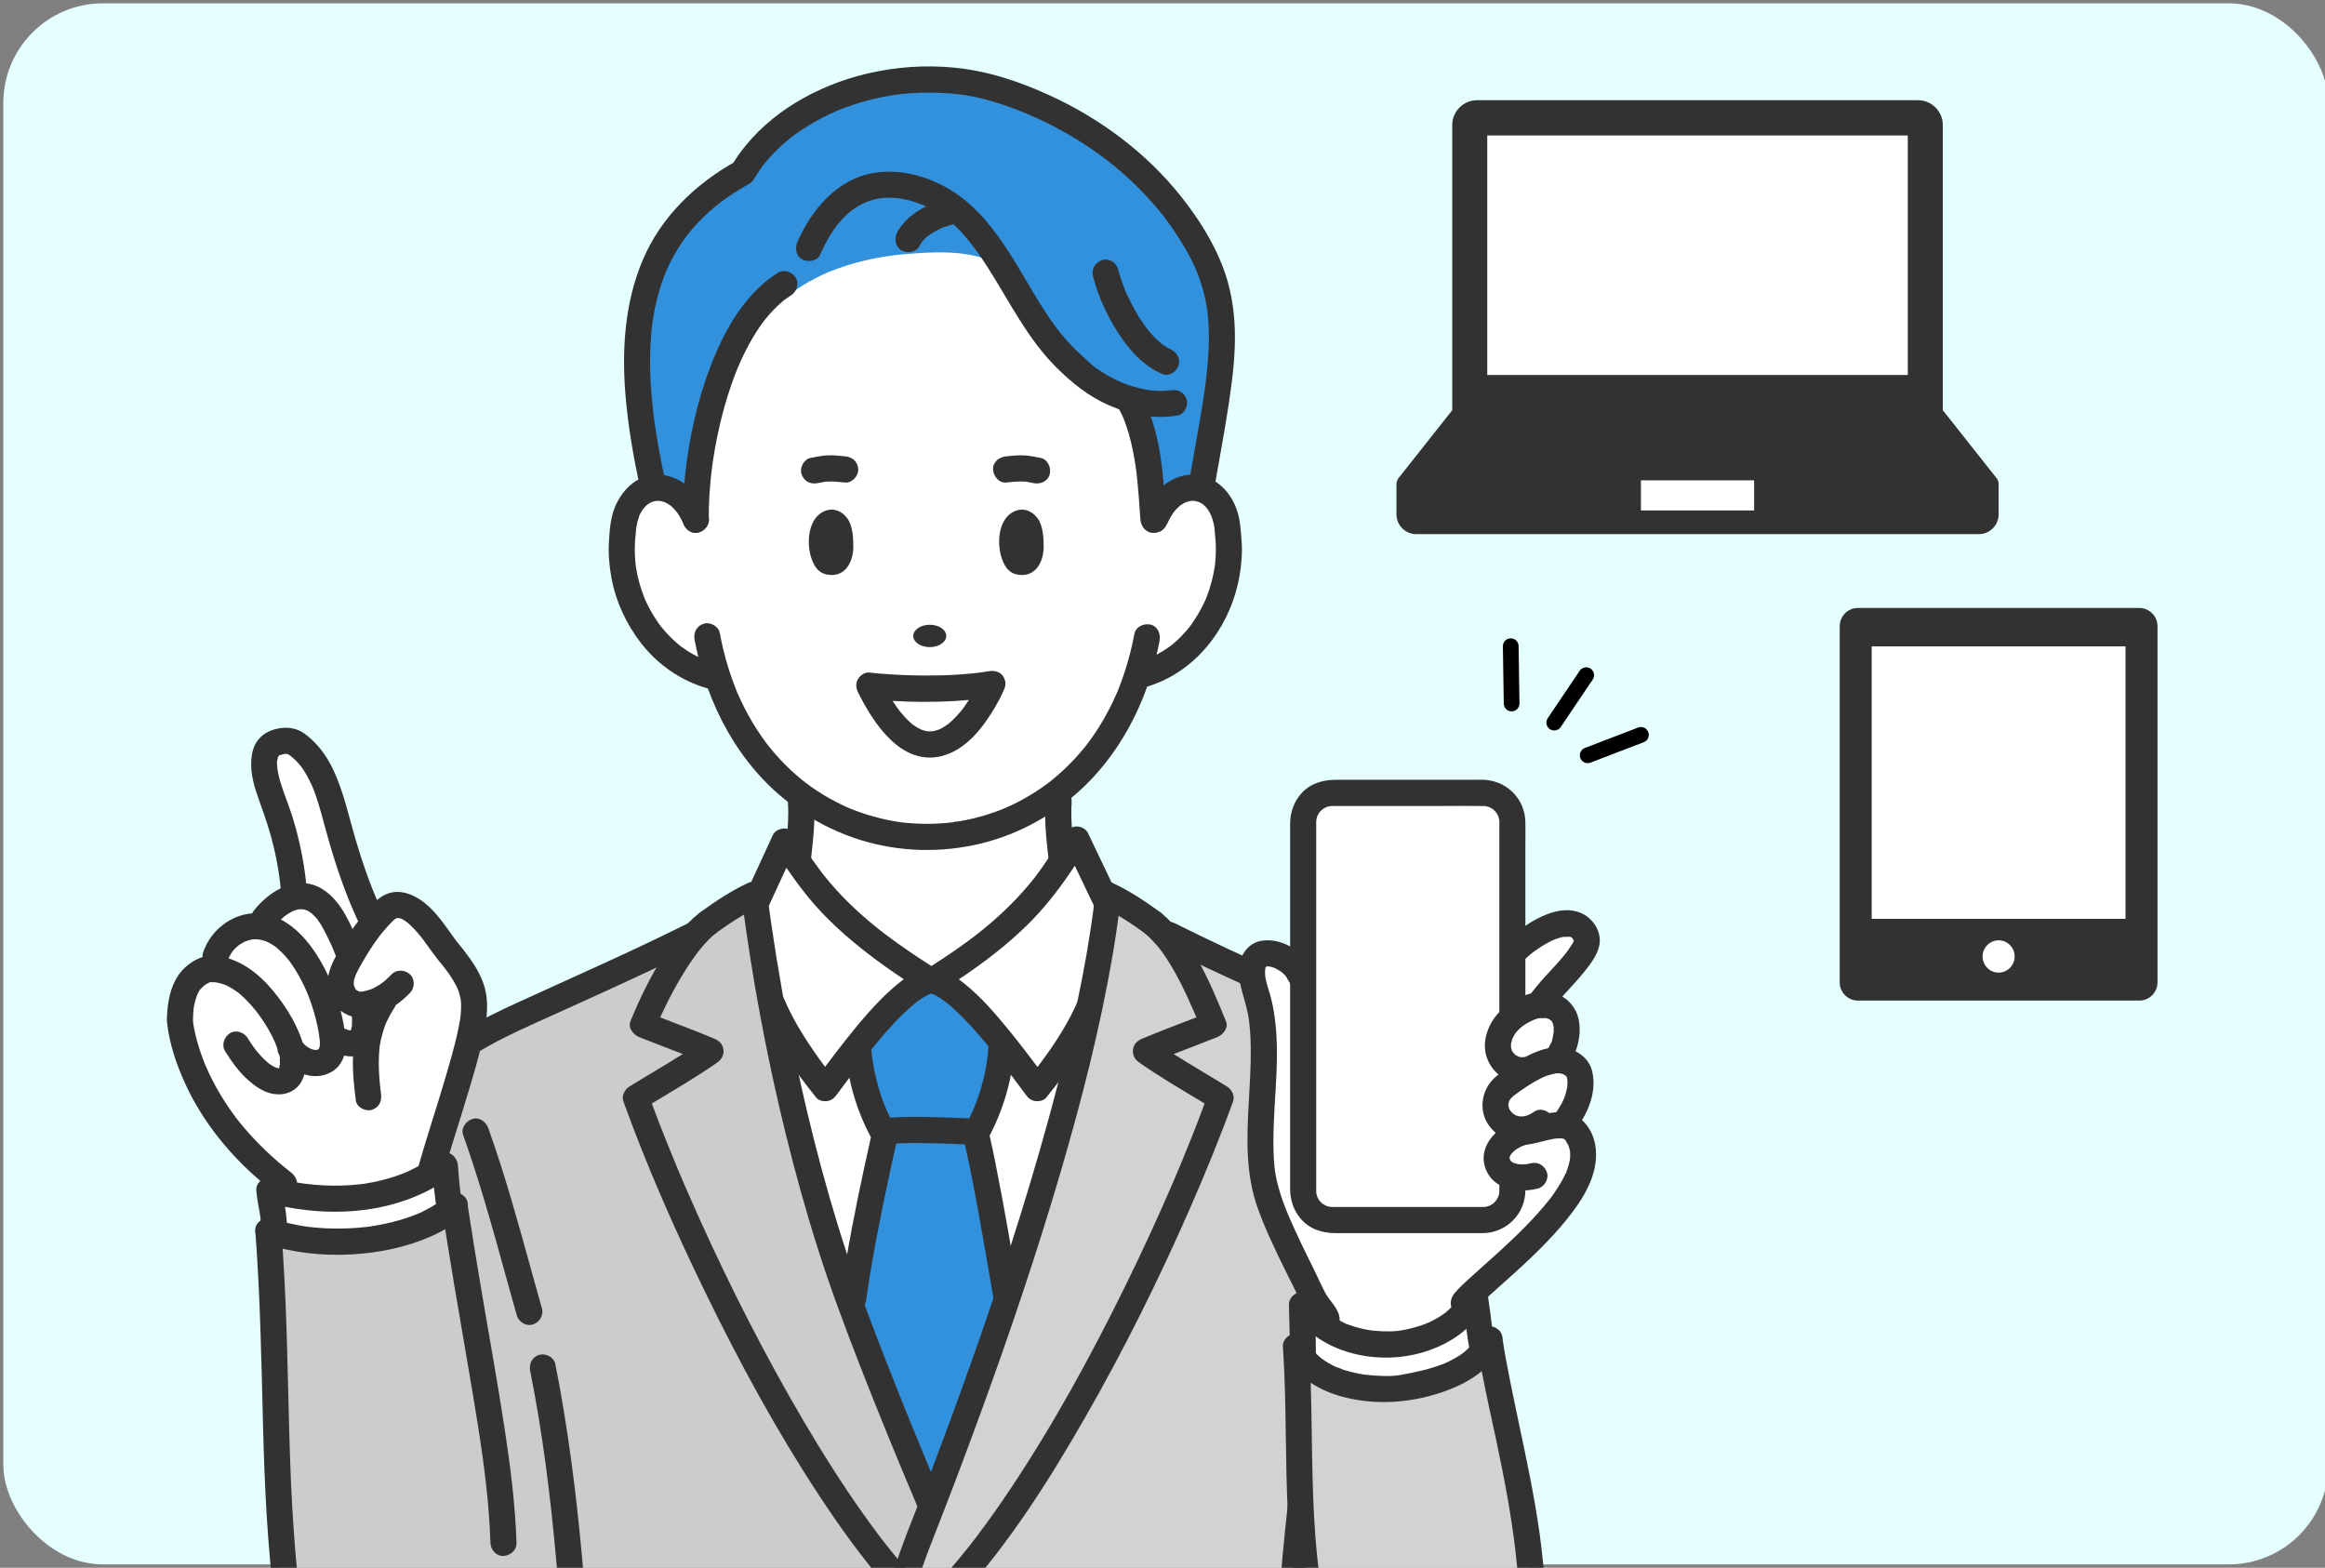 <?xml version="1.0" encoding="UTF-8"?>
<svg id="_レイヤー_3" data-name="レイヤー 3" xmlns="http://www.w3.org/2000/svg" width="350" height="236" xmlns:xlink="http://www.w3.org/1999/xlink" viewBox="0 0 350 236">
  <rect x="0" y="0" width="350" height="236" fill="#808080" stroke="none"/>
  <defs>
    <style>
      .cls-1 {
        fill: #fff;
      }

      .cls-2 {
        fill: #e5ffff;
      }

      .cls-3, .cls-4 {
        fill: none;
      }

      .cls-4 {
        stroke: #000;
        stroke-linecap: round;
        stroke-linejoin: round;
        stroke-width: 2.365px;
      }

      .cls-5 {
        fill: #323232;
      }

      .cls-6 {
        fill: #3291dc;
      }

      .cls-7 {
        fill: #ccc;
      }

      .cls-8 {
        fill: #d2d2d2;
      }

      .cls-9 {
        clip-path: url(#clippath);
      }

      .cls-10 {
        fill: #323232;
      }
    </style>
    <clipPath id="clippath">
      <rect class="cls-3" x="25.126" y="10" width="299.747" height="226"/>
    </clipPath>
  </defs>
  <rect class="cls-2" x=".5" y=".5" width="350" height="235" rx="15" ry="15"/>
  <rect class="cls-1" x="222" y="17" width="68" height="60"/>
  <rect class="cls-1" x="279" y="94" width="44" height="53"/>
  <g class="cls-9">
    <g>
      <g>
        <g>
          <path class="cls-1" d="M163.935,151.675l.037.008c-2.911,13.717-7.344,28.815-12.367,43.76l-.073-.026c-1.431-8.315-3.136-18.296-4.612-24.67l-.496-.397c-.342-.012-.687-.026-1.035-.041l1.713-.012c2.167-4,3.428-8.453,3.671-12.96l.142-.329c1.978,2.45,3.808,4.924,5.203,6.809.876-1.098,5.437-6.501,7.817-12.143Z"/>
          <path class="cls-6" d="M151.533,195.417l.073.026c-3.511,10.45-7.308,20.824-11.074,30.6h-.001l-.747-.291c-4.063-9.62-8.028-19.367-11.641-29.155-.111-.299-.22-.6-.33-.9l.642-.158c1.048-7.915,3.365-18.617,4.784-24.872l-.031-.397c3.919-.309,8.213-.115,12.182.041.348.015.693.029,1.035.041l.496.397c1.476,6.374,3.181,16.355,4.612,24.67Z"/>
          <path class="cls-1" d="M132.847,170.297c.12-.011.24-.02.36-.029l.031.397c-1.419,6.255-3.736,16.957-4.784,24.872l-.642.158c-5.021-13.815-8.952-29.55-11.648-44.251l.195-.036c2.377,5.63,7.007,11.317,7.88,12.41,1.213-1.639,2.755-3.724,4.438-5.85l.561.259c.352,4.202,1.587,8.334,3.61,12.07Z"/>
          <path class="cls-6" d="M140.658,147.663c2.833.798,6.776,5.033,10.258,9.346l-.142.329c-.243,4.506-1.504,8.96-3.671,12.96l-1.713.012c-3.97-.155-8.264-.35-12.182-.041-.12.009-.24.018-.36.029-2.023-3.736-3.257-7.869-3.61-12.07l-.561-.259c3.7-4.678,8.081-9.559,11.13-10.334l.06-.104h.687c.006-.003.01-.008.016-.011l.088.143Z"/>
          <path class="cls-1" d="M162.379,126.684l4.297,9.317c-.618,4.942-1.539,10.201-2.703,15.681l-.037-.008c-2.38,5.642-6.941,11.045-7.817,12.143-1.395-1.885-3.224-4.359-5.203-6.809-3.482-4.313-7.425-8.548-10.258-9.346l-.088-.143c12.133-7.605,16.305-12.836,19.717-17.777.709-1.027,1.384-2.04,2.092-3.059Z"/>
          <path class="cls-1" d="M139.866,147.53l-.06.104c-3.049.775-7.43,5.655-11.13,10.334-1.683,2.126-3.224,4.211-4.438,5.85-.873-1.093-5.503-6.78-7.88-12.41l-.195.036c-.978-5.33-1.794-10.524-2.442-15.44l.021-.003,4.297-9.317c.627.903,1.23,1.803,1.852,2.709,3.46,5.048,7.542,10.349,19.973,18.137Z"/>
          <path class="cls-1" d="M159.837,129.568l.45.175c-3.412,4.941-7.584,10.172-19.717,17.777-.006.003-.01.008-.016.011h-.687c-12.431-7.789-16.514-13.09-19.973-18.137l.243-.167c.325-3.018.654-6.922.393-8.737l.399-.482c11.035,7.908,25.843,7.97,36.952.222l1.527.261c-.271,1.885.094,6.02.43,9.079Z"/>
          <path class="cls-1" d="M104.738,78.232c-.124-11.286,3.956-29.58,13.342-35.46,0,0,5.976-4.714,18.663-5.598,3.617-.252,7.779-.193,12.503.375,4.208,6.083,6.689,12.601,12.643,17.738,2.026,2.066,4.987,3.822,8.091,4.77l-.046.154c3.185,5.428,3.364,13.905,3.704,18.021h.216c1.321-3.269,3.577-4.811,5.703-4.811,2.632,0,5.065,2.363,5.279,6.738,1.128,8.776-3.815,18.63-12.545,21.263l-.969-.13c-10.368,32.769-52.786,32.979-63.394.327l-1.033.069c-9.006-2.584-14.33-12.447-13.138-21.529.195-3.965,2.211-6.276,4.546-6.676,2.323-.397,4.961,1.101,6.435,4.749Z"/>
          <g>
            <path class="cls-6" d="M119.579,43.823c-.008.006-.017.012-.025.018-.139.103-.43.368.025-.018Z"/>
            <path class="cls-6" d="M184.817,43.146c-.613-2.428-1.594-4.766-2.799-6.955-5.543-9.965-14.771-17.62-25.13-22.119-2.976-1.292-6.046-2.457-9.23-3.108-3.14-.643-6.398-.872-9.597-.726-5.667.259-11.271,1.698-16.307,4.337-4.448,2.33-8.594,5.712-11.207,10.071-3.077,1.748-5.973,3.897-8.377,6.511-2.326,2.529-4.142,5.424-5.456,8.599-2.699,6.521-2.941,13.831-2.266,20.775.228,2.344.556,4.68.954,7.001.195,1.138.408,2.274.636,3.406.12.595.243,1.189.37,1.782.012.055.061.19.087.301,0,0,0,0,0,0,.005.045.008.09.013.135,0,.004,0,.01-.002.013.001-.002.002-.006.003-.01.01.109.02.217.031.326.116,1.241,1.029,1.9,2.234,1.711-.516.081-.054.012.067.006.141-.006.282-.006.422,0,.061.003.168.024.217.034-.031-.007-.093-.021-.201-.046.12.028.244.044.364.074.165.04.322.098.484.146.016.005.028.008.039.011.007.004.011.006.019.01.262.139.512.284.763.443.043.027.074.046.097.059.012.013.03.03.057.055.109.102.223.197.33.301.111.108.217.219.321.333.032.036.217.258.272.322.016.022.035.048.06.082.066.093.13.188.192.283.096.148.188.299.276.452.091.159.178.321.261.485.057.113.112.227.165.341.086.197.105.236.056.116.342.826.992,1.399,1.937,1.271.852-.115,1.539-.854,1.53-1.743-.022-2.297.117-4.594.371-6.876.031-.274.063-.547.097-.821.011-.092.023-.184.035-.275.002-.012.035-.266.041-.309.093-.664.195-1.326.308-1.986.22-1.297.477-2.588.773-3.871.583-2.529,1.31-5.028,2.224-7.457.092-.244.185-.487.281-.73.057-.145.115-.289.173-.433.009-.023.068-.164.099-.241.245-.58.504-1.156.776-1.724.533-1.114,1.118-2.204,1.766-3.254.275-.445.561-.884.861-1.313.16-.23.327-.455.491-.681.016-.022.029-.04.04-.055.007-.009.012-.015.02-.026.114-.143.227-.286.343-.428.701-.852,1.464-1.654,2.3-2.373.097-.084.195-.166.294-.247.007-.006.071-.057.125-.1.052-.04.111-.086.119-.091.101-.075.203-.149.306-.221.337-.237.681-.45,1.002-.71.055-.045.109-.091.164-.136.047-.039.097-.074.144-.114-.028.024-.053.045-.076.065.991-.733,2.059-1.362,3.153-1.926.362-.187.728-.366,1.098-.537.218-.102.438-.201.659-.297.04-.018.156-.066.212-.089.103-.043.207-.086.311-.127,1.125-.451,2.275-.842,3.44-1.178,3.329-.959,6.302-1.345,9.681-1.558,3.467-.218,6.757-.247,9.992.777,2.142,3.21,3.918,6.647,6.01,9.889,2.349,3.64,5.195,6.995,8.659,9.611,1.75,1.321,3.731,2.34,5.796,3.073.185.365.4.723.567,1.086.055.121.109.243.161.365.014.042.157.397.173.44.16.423.307.851.442,1.282.517,1.646.873,3.34,1.141,5.043.035.225.069.45.101.675.013.089.025.178.037.266.003.026.007.057.013.098.047.384.094.767.136,1.151.085.782.157,1.566.22,2.35.108,1.337.183,2.676.292,4.013.078.956.745,1.774,1.765,1.774h.216c.858,0,1.398-.568,1.702-1.303-.043.103.186-.388.228-.471.112-.22.231-.436.358-.648.121-.201.253-.394.385-.588.019-.026.035-.048.049-.066.062-.076.125-.151.19-.225.238-.271.496-.526.773-.756-.003.012.29-.198.34-.229.156-.097.32-.176.48-.266.016-.007.029-.013.042-.019.049-.018.097-.037.147-.054.162-.055.326-.101.493-.138.054-.012.109-.022.164-.032.122-.004.245-.009.367-.016.424-.022.848-.064,1.271-.096.717-.054,1.564-.508,1.702-1.303,1.009-5.798,2.181-11.587,2.825-17.441.484-4.401.539-8.888-.551-13.209ZM96.51,73.137s0-.01,0-.015c0,.005,0,.01,0,.015Z"/>
            <path class="cls-6" d="M99.479,75.235c.038.009.03.006,0,0h0Z"/>
          </g>
          <path class="cls-8" d="M222.916,254.624s-.002.002-.003.002c-4.928,5.239-14.586,5.774-20.547,1.769-4.458-3.005-6.819-8.986-7.959-14.475-.984,14.502-1.253,23.88-.541,37.722h-58.3c-1.793-30.806-3.826-31.827,4.965-53.6h.001c10.973-29.178,21.786-59.02,26.144-90.041.002,0,.577-1.02.578-1.021,2.792,1.378,5.959,3.653,8.621,5.706,7.203,3.591,14.888,7.044,22.261,10.39,5.657,2.605,11.711,5.116,15.534,8.718,8.716,6.701,6.213,31.824,6.556,42.89h1.009c1.015,13.011,12.862,38.993,1.682,51.94Z"/>
          <path class="cls-7" d="M140.53,226.043c-8.797,21.804-6.754,22.757-4.965,53.599h-48.752c.729-13.699.409-24.201-.58-38.253l-.195.015c-3.809,9.488-12.108,20.256-24.395,20.203-28.977-1.857-17.037-55.618-21.247-76.288,9.427,3.004,20.938,1.726,27.405-3.212-.576-2.301-.612-4.333-.823-6.638h-.3c-.636.494-1.301.951-1.991,1.365l-.005-.008c.234-.847.489-1.713.746-2.563.039-.128.075-.256.115-.386h.001c1.726-5.744,3.659-11.46,5.082-17.291l.466.015c9.054-5.283,21.748-9.523,34.008-16.39,1.931-1.841,4.912-3.698,6.931-4.807l1.631.158c2.826,20.967,7.472,42.045,14.816,61.947h.001c3.523,9.489,7.361,18.913,11.302,28.246l.746.291Z"/>
          <path class="cls-1" d="M27.093,153.704c.001-1.772.189-3.413.943-5.057.945-2.052,3.161-2.742,3.161-2.742.429-.039.849-.038,1.26-.002,4.058.362,7.229,4.206,9.328,7.513,1.012,1.67,1.659,3.171,2.002,4.455,2.334,3.178,6.807,2.973,6.29-1.458l.456-.023c2.464,1.248,3.728.692,4.201-.861l.774.193c.432-1.86,1.174-3.466,2.211-5.087l-.898-.002c-.708.306-1.471.519-2.302.602-1.903.19-3.985-1.88-2.963-4.73.304-.85.714-1.619,1.167-2.411,1.116-1.957,2.235-3.668,3.545-5.238.459-.55.942-1.084,1.458-1.603,3.736-3.768,7.886,3.736,9.718,5.97,1.66,2.022,3.379,4.173,3.817,6.757.226,1.34.088,2.715-.117,4.06-.792,5.143-4.916,17.192-6.461,22.782l.004.008c-5.618,3.4-13.142,4.423-20.948,2.994l-.961-1.669c-14.847-11.353-15.684-24.454-15.684-24.454Z"/>
          <path class="cls-1" d="M39.33,139.494c6.149.923,10.111,11.033,10.683,16.476.027.152.049.3.066.443.517,4.431-3.956,4.636-6.29,1.458-.343-1.285-.99-2.785-2.002-4.455-2.1-3.306-5.27-7.151-9.328-7.513v-1.974c.769-2.418,3.065-4.267,5.58-4.491.439-.027.87-.008,1.291.056Z"/>
          <path class="cls-1" d="M51.556,146.506c-1.021,2.849,1.06,4.92,2.963,4.73.831-.083,1.594-.296,2.302-.602l.898.002c-1.036,1.621-1.779,3.226-2.211,5.087l-.774-.193c-.472,1.553-1.737,2.109-4.201.861l-.456.023c-.016-.143-.039-.291-.066-.443-.571-5.443-4.534-15.553-10.683-16.476l.303-1.066c1.308-1.67,2.977-3.036,4.718-3.422,1.521-.338,3.094.072,4.525,1.678.943.811,2.53,3.885,3.847,7.412-.453.792-.862,1.56-1.167,2.411Z"/>
          <path class="cls-1" d="M48.876,136.684c-1.431-1.606-3.004-2.016-4.525-1.678l-.06-.455c-.349-4.411-1.294-8.787-2.809-13.001-.835-2.323-1.857-4.68-1.695-7.115.069-1.015.469-2.156,1.521-2.555.993-.375,2.206-.588,3.08-.027,3.577,2.296,5.05,6.974,6.065,10.789,1.377,5.17,3.1,10.922,5.649,16.079l.165.137c-1.311,1.569-2.43,3.281-3.545,5.238-1.317-3.526-2.903-6.601-3.847-7.412Z"/>
          <path class="cls-1" d="M67.675,181.8l.126.306c-5.533,4.497-17.715,6.436-27.405,3.213l.829-.799c0-2.005-.537-3.508-.676-5.304l.297-.027c9.787,2.534,19.447,1.242,25.833-3.721h.3c.163,2.363.273,3.519.696,6.332Z"/>
          <ellipse class="cls-10" cx="139.964" cy="95.732" rx="2.484" ry="1.684"/>
          <path class="cls-10" d="M222.185,179.331c-.724-7.597-1.586-16.105-7.685-21.436-2.994-2.617-6.581-4.434-10.147-6.122-3.693-1.748-7.435-3.393-11.153-5.086-5.477-2.495-10.952-5.006-16.335-7.702-.917-.459-2.166-.277-2.683.707-.469.892-.277,2.206.704,2.697,8.547,4.281,17.314,8.092,25.992,12.09,3.461,1.595,6.946,3.253,10.027,5.526.434.32-.307-.254.107.081.162.131.323.261.482.396.283.24.56.488.829.744.545.521,1.035,1.082,1.519,1.659.241.288-.29-.398-.07-.093.038.052.077.103.115.155.114.156.226.314.334.475.219.323.425.655.619.994.165.288.321.581.469.878.09.182.178.366.262.551.043.094.082.189.126.282.149.321-.174-.442-.035-.087.731,1.877,1.245,3.807,1.618,5.787.107.568.204,1.139.294,1.71.049.313.096.627.141.941.021.149.042.298.062.447.059.423-.048-.383.011.084.181,1.438.339,2.879.476,4.322.098,1.024.832,2.022,1.961,1.972.979-.044,2.066-.872,1.961-1.972h0Z"/>
          <path class="cls-10" d="M127.584,78.078c-1.502-2.072-3.84-1.574-4.959.138-1.264,1.905-1.1,5.281.165,7.168.432.614,1.041.99,1.748,1.116,2.785.498,3.935-2.088,3.923-4.22-.007-1.296-.094-3.121-.878-4.203Z"/>
          <path class="cls-10" d="M156.236,78.078c-1.502-2.072-3.84-1.574-4.959.138-1.264,1.905-1.1,5.281.165,7.168.432.614,1.041.99,1.748,1.116,2.785.498,3.935-2.088,3.923-4.22-.007-1.296-.094-3.121-.878-4.203Z"/>
          <g>
            <polygon class="cls-10" points="179.779 75.399 179.785 75.401 179.78 75.399 179.779 75.399"/>
            <path class="cls-10" d="M179.122,75.426s-.004.001-.006.002c.091.01.177-.006.209-.019-.069.01-.14.02-.203.018Z"/>
            <path class="cls-10" d="M186.787,79.994c-.073-.93-.186-1.867-.447-2.764-.883-3.04-3.185-5.499-6.426-5.766-1.522-.125-3.135.423-4.355,1.321-1.71,1.26-2.795,2.975-3.597,4.922-.394.956.425,2.209,1.37,2.425,1.144.262,1.991-.354,2.413-1.377-.147.358.036-.069.095-.194.078-.163.159-.324.245-.482.174-.322.371-.626.573-.929.02-.03.035-.054.049-.074.005-.006.01-.011.016-.018.1-.117.197-.234.301-.347.209-.226.434-.429.664-.633.012-.008.024-.015.04-.025.113-.071.222-.149.337-.217.112-.066.226-.129.342-.187.021-.011.043-.02.064-.03.216-.057.425-.142.645-.192-.017-.002-.034-.004-.051-.008.018.004.037.006.057.006.004,0,.008-.002.012-.003.19-.041.227-.03.19-.015.05-.007.099-.014.142-.015.104-.002.208,0,.312.006-.014-.006-.028-.012-.041-.02.013.008.028.013.043.02.012,0,.023,0,.035.001.364.022.144.071-.03,0,.18.08.449.093.642.151-.006-.007-.012-.013-.017-.02.005.007.012.014.022.022.009.003.019.005.028.008.187.065.206.091.164.087.042.017.08.033.103.046.105.059.205.126.308.188.019.012.034.02.049.029.18.165.361.326.525.509.012.014.045.052.081.095.042.065.203.287.236.34.142.228.264.466.384.707.01.02.018.036.026.052.002.005.004.011.006.017.06.171.123.341.176.514.099.321.179.647.242.976.021.11.092.746.047.233.019.214.041.427.058.641.057.754.148,1.501.164,2.259.016.756-.011,1.513-.079,2.267-.016.182-.035.365-.056.546-.005.046-.011.091-.017.137-.002.013-.004.025-.006.04-.062.389-.127.776-.207,1.161-.154.746-.347,1.483-.578,2.208-.112.35-.232.697-.361,1.041-.063.168-.132.333-.196.5-.038.088-.077.177-.116.264-.618,1.376-1.39,2.655-2.274,3.872-.064.08-.128.162-.193.241-.131.16-.265.318-.401.474-.272.311-.554.613-.846.905-.31.31-.631.608-.964.893-.156.134-.319.261-.476.394.313-.265-.093.069-.218.16-.615.446-1.262.848-1.932,1.203.166-.701.315-1.406.451-2.114.193-1.01-.281-2.176-1.37-2.425-.969-.222-2.205.294-2.413,1.377-.359,1.878-.822,3.735-1.406,5.555-.271.844-.568,1.679-.891,2.505-.079.202-.16.404-.243.605-.017.04-.033.08-.049.12-.018.044-.031.074-.039.094-.007.014-.013.026-.015.03-.186.43-.38.856-.581,1.279-.707,1.486-1.508,2.928-2.403,4.308-.453.698-.93,1.381-1.431,2.046-.016.022-.034.044-.051.065-.012.017-.024.033-.035.047-.003.003-.005.007-.008.01-.016.021-.033.043-.048.065.008-.012.014-.021.021-.032-.109.138-.218.276-.329.413-.255.315-.515.625-.781.93-1.016,1.166-2.111,2.262-3.277,3.275-.265.23-.534.456-.806.678-.124.101-.25.199-.374.3-.076.057-.151.115-.227.172-.596.447-1.208.874-1.833,1.279-1.218.789-2.489,1.495-3.801,2.111-.316.149-.668.262-.97.436.541-.311.051-.022-.119.047-.18.073-.36.144-.542.214-.673.259-1.355.495-2.043.708-1.353.418-2.733.746-4.128.982-.144.024-.514.026-.764.072.085,0,.106.036-.11.061-.034.004-.067.008-.101.012-.002.001-.004.003-.006.004.002-.002.004-.003.005-.004-.035.004-.07.009-.105.013-.207.024-.415.047-.622.067-.692.067-1.386.112-2.08.135-1.424.046-2.851-.003-4.268-.147-.173-.018-.346-.036-.519-.057-.049-.006-.2-.025-.299-.038-.105-.015-.227-.033-.266-.039-.189-.029-.378-.059-.567-.092-.705-.121-1.406-.265-2.101-.433-1.381-.333-2.741-.759-4.066-1.273-.165-.064-.329-.129-.492-.196-.056-.023-.111-.046-.167-.069-.324-.144-.649-.287-.969-.438-.661-.313-1.311-.648-1.949-1.006-1.278-.716-2.508-1.521-3.677-2.406-.014-.011-.031-.026-.049-.042-.02-.011-.045-.028-.077-.053-.029-.023-.057-.046-.085-.068-.002,0-.005-.002-.008-.003.002,0,.004.001.006.002-.1-.08-.201-.16-.301-.241-.316-.257-.626-.52-.932-.789-.563-.494-1.108-1.008-1.636-1.539-.55-.554-1.081-1.127-1.591-1.719-.24-.278-.475-.559-.706-.845-.122-.151-.242-.305-.363-.457-.002-.002-.003-.004-.005-.006-.062-.083-.125-.166-.187-.249-.985-1.324-1.876-2.718-2.672-4.164-.404-.733-.783-1.48-1.138-2.239-.181-.387-.356-.777-.525-1.17-.021-.048-.051-.105-.074-.159-.009-.032-.019-.064-.029-.089-.082-.202-.163-.405-.242-.608-.673-1.73-1.229-3.505-1.678-5.307-.231-.926-.432-1.858-.61-2.796-.192-1.015-1.461-1.687-2.412-1.377-1.078.351-1.576,1.337-1.37,2.425.165.872.354,1.739.567,2.6-.557-.276-1.1-.581-1.623-.916-.306-.196-.607-.403-.9-.618-.118-.087-.462-.364-.16-.117-.161-.131-.322-.262-.48-.397-.592-.506-1.15-1.051-1.674-1.628-.245-.27-.481-.546-.71-.829-.047-.058-.092-.117-.14-.175-.118-.162-.238-.322-.353-.486-.436-.62-.836-1.265-1.201-1.93-.176-.322-.344-.648-.503-.979-.08-.166-.157-.332-.232-.5-.042-.093-.082-.187-.123-.28-.006-.014-.012-.03-.018-.047-.278-.711-.53-1.43-.737-2.166-.207-.735-.374-1.481-.501-2.235-.017-.099-.032-.199-.048-.299-.005-.052-.047-.369-.054-.429-.045-.419-.076-.839-.095-1.26-.034-.762-.025-1.527.028-2.288.026-.368.071-.733.108-1.1.019-.189.027-.378.044-.567.007-.081.017-.161.025-.241,0-.004.001-.007.002-.011.061-.338.126-.673.216-1.004.043-.156.09-.312.141-.465.029-.085.06-.17.09-.255.121-.349-.044.021-.025.044-.052-.064.346-.687.401-.779.072-.12.15-.235.226-.351.01-.015.017-.027.025-.039.006-.007.011-.012.019-.02.172-.191.343-.379.535-.55.083-.023.257-.186.324-.227.102-.062.209-.114.313-.173.002-.001.003-.002.005-.003.226-.071.45-.132.679-.192.132-.004.263-.013.395-.01.039,0,.26.038.357.036.008.002.017.003.025.005.152.034.303.077.451.126.036.012.072.026.108.038.236.128.476.241.701.391.055.037.108.077.164.114.11.096.22.19.325.291.207.198.397.411.58.63-.029-.031.142.191.216.302.107.161.21.326.307.493.115.197.222.399.323.603.061.124.328.732.164.335.391.949,1.318,1.733,2.412,1.377.909-.296,1.79-1.405,1.37-2.425-1.294-3.142-3.623-5.944-7.204-6.241-3.195-.265-5.715,2.079-6.86,4.871-.663,1.617-.792,3.427-.898,5.157-.113,1.832.044,3.674.375,5.478.659,3.597,2.238,6.984,4.473,9.858,2.5,3.215,5.954,5.617,9.858,6.758.061.018.123.032.186.043,1.665,4.574,4.072,8.858,7.276,12.555,4.161,4.802,9.659,8.389,15.712,10.267,5.797,1.798,12.068,1.968,17.965.561,6.101-1.455,11.756-4.673,16.193-9.119,4.069-4.078,7.058-9.123,8.989-14.544.039-.009.077-.017.116-.029,6.996-2.149,11.962-8.439,13.552-15.485.394-1.747.607-3.558.591-5.35-.007-.837-.102-1.661-.167-2.494ZM98.801,75.387c.065-.011.136-.017,0,0h0ZM97.6,75.829c.018-.016.015-.013,0,0h0ZM95.78,79.409c.002-.019.004-.037.006-.056-.002.019-.004.038-.006.056ZM95.776,79.436c-.014.106-.03.167,0,0h0ZM168.148,104.276c.015-.036.044-.105.086-.206.004.03-.056.148-.086.206Z"/>
            <path class="cls-10" d="M180.432,75.553s-.003,0-.005-.001c.054.058.156.092.197.096-.07-.029-.151-.062-.192-.095Z"/>
            <path class="cls-10" d="M143.603,123.712c-.059,0-.147.02-.212.073,0,0,0,0,0,0,.041-.033.117-.056.211-.073Z"/>
            <path class="cls-10" d="M121.195,117.765c.118.067.052-.072-.163-.123,0,0,.001,0,.002.001.048.015.111.075.162.122Z"/>
            <path class="cls-10" d="M163.667,112.006c.079-.11.157-.245-.07.09.009-.011.018-.022.027-.033.014-.019.028-.038.043-.057Z"/>
          </g>
          <path class="cls-10" d="M123.069,72.735c.34-.068.679-.139,1.02-.198.08-.014.176-.014.252-.042-.037.013-.499.052-.228.031.15-.011.299-.028.45-.035.89-.042,1.787.06,2.671.145,1.024.099,2.005-.977,1.961-1.972-.051-1.153-.864-1.866-1.961-1.972-.918-.088-1.851-.196-2.774-.14-.82.05-1.63.219-2.434.379-1.008.201-1.679,1.464-1.37,2.425.347,1.078,1.332,1.592,2.412,1.377h0Z"/>
          <path class="cls-10" d="M156.661,68.932c-.805-.16-1.614-.329-2.434-.379-.923-.057-1.856.051-2.774.14-1.018.098-2.012.836-1.961,1.972.044.984.868,2.077,1.961,1.972.884-.085,1.781-.187,2.671-.145.134.006.267.02.401.03.411.032-.468-.086.022.006.358.067.715.136,1.071.207,1.003.2,2.165-.287,2.412-1.377.222-.978-.294-2.211-1.37-2.425h0Z"/>
          <path class="cls-10" d="M69.725,170.875c2.45,6.841,4.381,13.852,6.319,20.853.58,2.093,1.161,4.187,1.753,6.276.281.991,1.398,1.707,2.412,1.377,1.004-.327,1.671-1.363,1.37-2.425-2.014-7.098-3.868-14.245-6.101-21.278-.623-1.962-1.277-3.913-1.971-5.851-.347-.968-1.351-1.722-2.412-1.377-.948.308-1.742,1.386-1.37,2.425h0Z"/>
          <path class="cls-10" d="M141.477,224.756c-.646-1.531-1.17-2.779-1.824-4.349-.642-1.541-1.279-3.084-1.912-4.628-1.267-3.091-2.514-6.19-3.736-9.3-2.281-5.805-4.516-11.635-6.46-17.564-3.745-11.42-6.63-23.127-8.912-34.927-.617-3.191-1.187-6.391-1.708-9.599-.246-1.517-.482-3.037-.705-4.558-.109-.744-.216-1.489-.32-2.234-.051-.368-.102-.736-.152-1.104-.006-.044-.087-.651-.028-.207-.032-.242-.064-.485-.096-.727-.133-1.019-.807-2.024-1.961-1.972-.948.043-2.104.876-1.961,1.972,1.534,11.767,3.712,23.45,6.539,34.972,1.444,5.885,3.06,11.729,4.897,17.502,1.89,5.942,4.077,11.777,6.337,17.585,2.758,7.089,5.656,14.121,8.614,21.128.402.953,1.871,1.234,2.683.707.986-.639,1.134-1.678.704-2.697h0Z"/>
          <path class="cls-10" d="M137.505,279.642h-3.903c-.32-3.958-.592-7.923-.825-11.887-.277-4.713-.504-9.432-.646-14.152-.068-2.255-.11-4.484.162-6.735.315-2.615.823-5.206,1.492-7.754.393-1.495.841-2.976,1.338-4.438.09-.264.181-.529.275-.792.844-2.387,1.773-4.747,2.708-7.103.342-.862.684-1.722,1.023-2.584h0c.344-.87.683-1.74,1.015-2.612.053-.138.106-.276.158-.414,2.203-5.811,4.343-11.646,6.406-17.51.964-2.744,1.914-5.494,2.844-8.249.44-1.302.876-2.606,1.306-3.912.437-1.326.869-2.652,1.296-3.981,2.049-6.375,3.977-12.788,5.742-19.248.487-1.784.966-3.573,1.428-5.367.443-1.707.872-3.42,1.285-5.136.556-2.308,1.083-4.624,1.574-6.947,1.013-4.794,1.867-9.62,2.488-14.475.016-.115.03-.228.045-.343.021-.162.053-.32.097-.472.171-.58.517-1.069,1.038-1.32.239-.115.513-.18.826-.18.594,0,1.252.348,1.638.863.183.246.306.529.329.832.008.09.006.183-.006.277-.078.619-.159,1.237-.243,1.856-.253,1.858-.534,3.712-.846,5.561-1.893,11.217-4.736,22.267-7.934,33.173-3.467,11.819-7.406,23.496-11.61,35.069-2.049,5.64-4.163,11.255-6.333,16.85-1.268,3.269-2.61,6.488-3.597,9.857-1.361,4.641-2.248,9.344-2.049,14.195.036.865.05,1.733.08,2.598.283,8.165.736,16.333,1.401,24.482Z"/>
          <path class="cls-10" d="M184.723,163.568c-2.676-1.652-5.394-3.218-8.046-4.899,2.166-.844,4.344-1.659,6.504-2.519.892-.356,1.805-1.354,1.37-2.425-1.314-3.234-2.668-6.477-4.389-9.518-1.391-2.458-3.067-4.86-5.243-6.68-.787-.659-2.013-.833-2.774,0-.665.728-.842,2.084,0,2.788.935.782,1.766,1.671,2.522,2.627.035.046.105.137.152.202.096.13.19.262.284.394.19.27.375.543.556.82.392.601.762,1.216,1.116,1.84.752,1.329,1.43,2.7,2.068,4.088.337.734.663,1.473.982,2.215.082.191.163.382.244.574.012.029.022.052.031.072-2.717,1.051-5.447,2.068-8.134,3.2-.745.314-1.29.782-1.405,1.639-.11.821.275,1.501.936,1.964,3.179,2.23,6.529,4.159,9.843,6.167-.658,1.781-1.341,3.553-2.043,5.316-.458,1.15-.925,2.297-1.399,3.441-.122.294-.244.587-.366.88-.012.03-.023.055-.031.075-.006.014-.012.028-.019.045-.063.148-.125.297-.188.445-.275.651-.552,1.301-.832,1.95-2.241,5.201-4.618,10.344-7.116,15.425-5.16,10.496-10.798,20.807-17.299,30.53-1.642,2.456-3.345,4.873-5.132,7.225-.062.081-.124.163-.186.244.09-.118-.207.268-.254.329-.216.278-.434.556-.652.832-.429.541-.863,1.078-1.302,1.61-.841,1.017-1.703,2.016-2.59,2.993-.692.762-.805,2.045,0,2.788.753.695,2.035.814,2.774,0,7.301-8.044,13.206-17.39,18.604-26.793,5.852-10.193,11.1-20.749,15.814-31.521,2.324-5.312,4.53-10.682,6.502-16.136.298-.825-.203-1.795-.901-2.226Z"/>
          <path class="cls-10" d="M136.375,236.149c-.767-.885-1.518-1.784-2.252-2.697-.381-.474-.758-.951-1.13-1.431-.063-.081-.126-.162-.189-.244-.011-.015-.021-.028-.031-.04-.012-.015-.024-.032-.04-.053-.221-.291-.442-.581-.661-.873-1.535-2.047-3.008-4.14-4.435-6.264-3.118-4.641-6.02-9.428-8.78-14.292-5.622-9.909-10.688-20.147-15.247-30.592-.289-.663-.577-1.327-.862-1.992-.151-.353-.302-.706-.452-1.06-.064-.15-.127-.301-.191-.451-.039-.093-.079-.186-.118-.28-.528-1.264-1.049-2.53-1.56-3.801-.794-1.978-1.563-3.966-2.302-5.965,3.314-2.007,6.663-3.936,9.842-6.166.66-.463,1.047-1.133.936-1.964-.112-.842-.659-1.325-1.405-1.639-2.678-1.128-5.399-2.142-8.108-3.189.1-.223.202-.446.305-.668.355-.764.725-1.521,1.11-2.27.758-1.472,1.576-2.915,2.466-4.311.389-.611.792-1.212,1.213-1.802.116-.163.234-.325.353-.486.02-.026.131-.175.194-.259.061-.078.18-.23.2-.255.114-.143.23-.285.347-.426.715-.858,1.486-1.678,2.367-2.365.815-.635.714-2.13,0-2.788-.864-.797-1.904-.678-2.774,0-2.164,1.688-3.827,4.096-5.289,6.391-1.974,3.098-3.585,6.407-4.971,9.807-.432,1.059.485,2.073,1.37,2.425,2.16.861,4.338,1.675,6.504,2.519-2.652,1.681-5.37,3.247-8.046,4.899-.692.427-1.199,1.404-.901,2.226,3.59,9.93,7.875,19.621,12.506,29.101,5.046,10.331,10.557,20.477,16.869,30.087,3.183,4.846,6.584,9.575,10.384,13.955.677.78,2.09.748,2.774,0,.759-.831.722-1.956,0-2.788Z"/>
          <path class="cls-10" d="M89.18,266.195c-.007,4.484-.163,8.967-.392,13.447h-3.933c.273-5.389.445-10.784.39-16.181-.051-5.001-.227-10.003-.508-14.998-.067-1.21-.141-2.42-.222-3.629-.089-1.38-.188-2.759-.293-4.138-.145-1.897-.305-3.794-.475-5.689-.877-9.717-2.019-19.063-3.935-28.633-.209-1.047.288-2.126,1.371-2.425.969-.268,2.203.333,2.412,1.378.222,1.109.434,2.219.636,3.331,1.78,9.814,2.915,19.753,3.726,29.691.756,9.257,1.238,18.556,1.223,27.845Z"/>
          <path class="cls-10" d="M207.17,169.826c-2.45,6.841-4.381,13.852-6.319,20.853-.58,2.094-1.161,4.187-1.753,6.276-.281.991.344,2.19,1.37,2.425,1.044.239,2.111-.315,2.412-1.377,2.014-7.098,3.868-14.245,6.101-21.278.623-1.962,1.277-3.913,1.971-5.851.348-.972-.392-2.201-1.37-2.425-1.103-.253-2.04.337-2.412,1.377h0Z"/>
          <path class="cls-10" d="M191.901,279.642c-.278-5.488-.45-10.982-.388-16.479.107-9.557.666-19.116,1.537-28.633.234-2.554.489-5.108.773-7.659.463-4.169,1.003-8.332,1.651-12.475.351-2.245.733-4.486,1.154-6.72.105-.565.213-1.128.324-1.692l.104-.522c.008-.045.017-.089.027-.135.022-.11.055-.215.098-.314h0c.177-.407.516-.723.916-.915.085-.041.173-.077.263-.107.37-.121.772-.141,1.135-.042.828.23,1.32.93,1.403,1.719.024.232.014.47-.033.706-.087.436-.173.872-.256,1.308-.128.658-.251,1.316-.37,1.975-.003.016-.006.032-.009.049-1.039,5.728-1.839,11.412-2.484,17.146-.397,3.524-.734,7.069-1.032,10.653-.033.4-.066.8-.098,1.2-.163,2.02-.313,4.042-.449,6.065-.059.9-.116,1.801-.17,2.702-.375,6.285-.592,12.581-.576,18.874.01,4.433.165,8.865.392,13.294h-3.911Z"/>
          <path class="cls-10" d="M123.449,38.338c.589-1.324,1.267-2.609,2.09-3.803.089-.129.179-.256.271-.382.007-.009.31-.413.121-.167-.186.243.115-.142.125-.154.092-.114.186-.226.282-.338.393-.458.811-.893,1.258-1.298.195-.177.397-.344.599-.512.348-.289-.358.253.008-.003.103-.072.203-.147.306-.219.399-.276.816-.527,1.247-.749.202-.104.444-.179.634-.302-.422.275-.213.085-.043.023.107-.039.213-.081.321-.119.423-.149.855-.272,1.293-.367.216-.047.434-.079.65-.122.403-.08-.496.044-.087.011.109-.009.217-.024.326-.033.468-.041.939-.054,1.409-.04.397.012.789.053,1.183.09.406.038-.495-.087-.094-.012.106.02.213.034.319.053.247.044.493.094.738.151.837.193,1.646.465,2.446.777.229.089.332.004-.077-.035.086.008.212.093.29.128.192.087.382.177.571.27.373.184.74.38,1.1.588.694.4,1.355.847,2.001,1.322.162.119.24.306-.093-.075.058.066.153.121.222.177.144.117.287.236.427.357.291.251.574.511.847.782.815.808,1.548,1.703,2.255,2.607-.231-.295.153.201.159.21.114.152.227.305.34.459.223.305.441.614.656.925.425.614.836,1.238,1.236,1.868,3.251,5.113,5.927,10.629,10.275,14.941,2.353,2.334,4.894,4.378,7.953,5.694,3.248,1.397,6.728,2.092,10.245,1.51,1.015-.168,1.672-1.486,1.37-2.425-.356-1.105-1.325-1.557-2.412-1.377-.535.088.424-.031-.119.021-.163.015-.325.033-.488.045-.331.023-.662.033-.993.03-.337-.003-.675-.019-1.011-.046-.17-.014-.34-.033-.51-.05-.23-.028-.227-.027.009.003-.114-.017-.228-.035-.342-.055-.693-.118-1.379-.279-2.054-.477-.342-.1-.681-.21-1.016-.329-.168-.06-.336-.121-.503-.185-.062-.024-.607-.244-.428-.169.258.109-.277-.125-.257-.115-.162-.074-.324-.15-.484-.227-.319-.155-.635-.318-.946-.489-.662-.364-1.305-.764-1.922-1.201-.139-.099-.276-.201-.413-.301-.451-.329.289.251-.134-.106-.252-.213-.506-.422-.749-.645-.584-.535-1.172-1.07-1.742-1.621-1.087-1.05-2.095-2.187-3.018-3.386.242.315-.124-.169-.139-.189-.11-.148-.218-.296-.326-.445-.214-.297-.425-.597-.632-.899-.446-.651-.876-1.313-1.295-1.982-1.586-2.53-3.02-5.154-4.629-7.67-2.448-3.827-5.229-7.452-9.18-9.785-3.378-1.995-7.305-3.062-11.216-2.465-5.557.848-9.431,5.429-11.613,10.34-.417.939-.302,2.163.704,2.697.855.454,2.236.298,2.683-.707h0Z"/>
          <path class="cls-10" d="M142.771,29.884c-2.97.712-6.235,2.307-7.725,5.131-.48.911-.259,2.186.704,2.697.908.482,2.17.266,2.683-.707.073-.138.148-.274.231-.407.041-.066.351-.456.061-.113.191-.226.387-.444.602-.647.119-.113.248-.214.369-.326.163-.151-.238.161.063-.047.278-.192.558-.379.85-.548.27-.156.547-.3.828-.435.128-.061.256-.12.386-.177-.392.173.067-.023.154-.056.6-.229,1.213-.414,1.837-.563.999-.239,1.688-1.436,1.37-2.425-.337-1.045-1.343-1.634-2.412-1.377h0Z"/>
          <path class="cls-10" d="M100.137,72.351c-.642-2.939-1.203-5.897-1.62-8.878-.022-.154-.068-.502-.021-.145-.022-.166-.044-.333-.065-.499-.045-.358-.088-.716-.129-1.074-.08-.704-.15-1.409-.21-2.116-.112-1.313-.188-2.628-.219-3.946-.03-1.285-.018-2.571.048-3.854.032-.633.078-1.266.137-1.897.027-.287.057-.574.09-.86.016-.142.034-.284.052-.426.042-.346-.053.358.016-.111.341-2.317.877-4.601,1.697-6.796.094-.252.193-.501.292-.75.024-.059.043-.132.076-.186.001-.002-.159.365-.068.163.064-.142.124-.286.188-.429.237-.528.491-1.049.762-1.561.533-1.009,1.132-1.984,1.791-2.915.157-.222.322-.437.481-.657.128-.177-.098.126-.1.128.042-.053.084-.108.126-.161.1-.125.199-.25.3-.374.365-.447.745-.882,1.138-1.305.829-.892,1.716-1.729,2.649-2.51.227-.19.458-.375.689-.561.071-.057.296-.221-.043.032.06-.045.119-.092.18-.137.142-.106.283-.212.425-.317.52-.381,1.052-.747,1.592-1.098.583-.379,1.176-.742,1.779-1.089.436-.251.881-.462,1.196-.872.207-.27.365-.57.545-.86.289-.465.601-.914.924-1.356.27-.37-.156.189.061-.082.085-.106.169-.213.255-.318.189-.231.382-.458.58-.681.809-.914,1.688-1.765,2.617-2.554.228-.193.46-.381.692-.568.293-.237-.223.165.08-.063.142-.107.284-.214.427-.319.542-.398,1.097-.778,1.664-1.139,1.134-.724,2.313-1.375,3.526-1.956.325-.156.652-.306.982-.452.123-.054.464-.197.149-.067.182-.075.365-.151.548-.224.664-.265,1.335-.51,2.013-.735,1.429-.474,2.886-.86,4.361-1.157.356-.072.713-.138,1.071-.2.18-.031.361-.061.542-.089.091-.014.181-.028.272-.042.046-.007.533-.075.287-.042-.17.023.298-.036.383-.046.185-.022.37-.042.556-.061.405-.041.81-.077,1.216-.105,1.635-.115,3.278-.125,4.915-.033.83.047,1.658.12,2.483.218.081.01.57.074.282.034.202.028.404.058.605.09.495.078.988.169,1.478.273,1.786.379,3.532.924,5.246,1.55.788.288,1.571.591,2.347.911.096.04.498.208.202.082.167.071.334.143.501.216.361.158.72.32,1.077.485,1.402.649,2.778,1.355,4.122,2.116,1.342.76,2.653,1.575,3.927,2.445.623.425,1.237.863,1.842,1.314.169.126.337.253.505.381.072.055.144.11.215.165-.028-.022-.215-.171-.041-.031.305.245.612.487.915.736,2.358,1.94,4.548,4.089,6.511,6.433.23.274.457.551.68.831.112.14.222.28.333.421.011.014.192.248.065.084-.122-.159.097.129.117.156.448.595.881,1.201,1.299,1.817.831,1.226,1.607,2.494,2.304,3.803.292.549.568,1.106.825,1.672.058.128.114.256.171.384.027.061.064.127.083.192,0-.002-.145-.359-.064-.152.108.277.222.551.326.829.397,1.063.723,2.152.975,3.259.122.536.227,1.075.314,1.618.025.152.047.305.07.457.002.014.034.194.028.197-.006.002-.05-.419-.027-.196.029.287.067.573.094.86.109,1.155.149,2.316.138,3.476-.012,1.234-.081,2.467-.188,3.697-.056.639-.121,1.278-.195,1.916-.036.316-.075.632-.115.947-.02.16-.041.321-.062.481-.03.231.013-.1.016-.12-.015.109-.03.217-.045.326-.428,3.076-.975,6.134-1.518,9.19-.31,1.743-.621,3.487-.924,5.231-.176,1.012.27,2.173,1.37,2.425.954.218,2.223-.291,2.412-1.377.779-4.474,1.636-8.936,2.3-13.429.528-3.573.971-7.19.855-10.81-.104-3.22-.654-6.442-1.813-9.452-1.461-3.795-3.645-7.229-6.149-10.411-5.236-6.655-12.278-11.899-19.94-15.401-4.564-2.086-9.262-3.655-14.27-4.153-4.46-.444-9.013-.115-13.37.938-7.349,1.776-14.497,5.768-19.013,11.976-.433.595-.832,1.214-1.196,1.855.235-.236.469-.472.704-.707-6.072,3.366-11.268,8.319-14.037,14.792-2.762,6.456-3.219,13.577-2.637,20.513.391,4.658,1.195,9.277,2.191,13.84.22,1.009,1.441,1.693,2.413,1.377,1.055-.343,1.606-1.345,1.37-2.425h0Z"/>
          <path class="cls-10" d="M117.089,41.069c-4.36,2.759-7.275,7.347-9.29,12.01-2.284,5.287-3.679,10.888-4.442,16.591-.379,2.838-.608,5.696-.581,8.561.01,1.031.895,2.02,1.961,1.972,1.054-.047,1.972-.867,1.961-1.972-.023-2.397.129-4.794.405-7.174.035-.3.075-.599.11-.899.027-.23-.019.136-.02.147.01-.076.021-.151.031-.227.025-.177.05-.354.076-.532.098-.666.205-1.33.322-1.993.234-1.325.507-2.643.82-3.952.633-2.647,1.428-5.26,2.435-7.788.058-.144.116-.289.175-.432.065-.16.181-.418.041-.1.134-.305.264-.611.402-.914.271-.597.556-1.188.856-1.771.568-1.103,1.192-2.177,1.884-3.206.197-.292.399-.58.607-.863.112-.152.312-.411.069-.1.099-.126.197-.253.298-.377.408-.506.838-.995,1.291-1.46.424-.435.868-.849,1.334-1.238.081-.067.37-.377.199-.166-.166.205-.026.02.053-.039.068-.05.135-.1.203-.149.254-.183.514-.357.778-.525.868-.549,1.291-1.782.704-2.697-.56-.873-1.755-1.295-2.683-.707h0Z"/>
          <path class="cls-10" d="M168.24,61.205c.217.374.42.754.607,1.144.071.148.14.298.208.448.045.101.089.202.132.304-.09-.215-.093-.218-.008-.008.278.743.542,1.488.761,2.252.459,1.603.779,3.244,1.02,4.893.008.057.094.672.059.409-.035-.263.043.347.05.403.046.381.089.762.129,1.143.081.774.148,1.549.209,2.324.096,1.238.168,2.477.269,3.714.084,1.025.842,2.022,1.961,1.972.991-.045,2.051-.871,1.961-1.972-.524-6.408-.662-13.303-3.971-19.016-.516-.891-1.794-1.284-2.683-.707-.894.579-1.256,1.744-.704,2.697h0Z"/>
          <path class="cls-10" d="M168.369,135.006c-1.338-2.799-2.675-5.598-4.013-8.397-.195-.407-.389-.815-.584-1.222-.292-.611-1.046-.976-1.693-.976-.734,0-1.289.393-1.693.976-.803,1.159-1.57,2.343-2.356,3.514-.399.594-.803,1.184-1.217,1.767-.21.296-.423.59-.64.881-.105.142-.212.283-.318.425-.012.016-.027.037-.042.059-.038.048-.077.095-.114.142-2.433,3.103-5.29,5.828-8.374,8.27-.104.082-.209.164-.313.246-.084.065-.168.129-.252.194-.288.22-.577.437-.868.653-.614.455-1.235.902-1.862,1.34-1.253.877-2.53,1.72-3.82,2.54-2.293-1.456-4.546-2.978-6.718-4.611-.232-.175-.463-.351-.694-.528-.019-.015-.034-.026-.05-.038-.007-.006-.013-.011-.023-.018-.109-.086-.219-.172-.328-.258-.481-.381-.958-.769-1.429-1.163-.801-.671-1.585-1.363-2.348-2.077-1.306-1.223-2.547-2.517-3.705-3.883-.248-.293-.492-.588-.732-.887-.111-.138-.222-.277-.332-.417-.054-.069-.108-.139-.162-.208-.436-.58-.867-1.164-1.286-1.757-.906-1.283-1.773-2.593-2.667-3.884-.404-.583-.959-.976-1.693-.976-.64,0-1.411.364-1.693.976-1.252,2.715-2.504,5.43-3.756,8.146-.18.391-.36.781-.54,1.172-.431.934-.293,2.168.704,2.697.866.46,2.223.292,2.683-.707.979-2.124,1.959-4.248,2.938-6.372,1.074,1.549,2.173,3.08,3.375,4.538,2.618,3.177,5.683,5.909,8.931,8.417,1.741,1.344,3.537,2.611,5.367,3.828-.017.013-.035.026-.052.039-1.28.961-2.459,2.031-3.576,3.178-2.456,2.524-4.65,5.295-6.792,8.088-.479.625-.954,1.254-1.426,1.884-.579-.773-1.146-1.554-1.694-2.349-1.705-2.473-3.274-5.065-4.455-7.836-.406-.952-1.869-1.235-2.683-.707-.983.637-1.138,1.679-.704,2.697,1.995,4.681,5.031,8.858,8.187,12.81.379.474,1.086.618,1.647.542.65-.088,1.051-.426,1.433-.941.849-1.147,1.699-2.293,2.562-3.428.11-.144.22-.289.33-.433.048-.062.095-.125.143-.187.01-.012.02-.025.031-.041.246-.319.494-.637.742-.954.525-.669,1.056-1.333,1.595-1.991,1.965-2.397,4.026-4.796,6.432-6.762.06-.049.12-.096.18-.145.125-.092.249-.186.376-.275.266-.189.539-.369.82-.535.239-.141.484-.263.732-.387.008-.003.016-.005.026-.008.095-.03.188-.06.283-.089.063.018.126.038.188.059.037.012.133.051.196.076.018.009.034.016.045.021.125.061.247.125.368.193.528.293,1.014.644,1.501.999.004.003.006.005.01.007.019.018.037.033.048.042.138.112.274.226.41.341.265.226.525.458.78.694.567.523,1.115,1.067,1.649,1.624,1.121,1.167,2.186,2.389,3.221,3.634.546.657,1.082,1.32,1.613,1.989.236.298.471.596.704.896.115.148.23.296.345.444.049.063.098.126.146.19.021.028.048.063.078.102.993,1.298,1.967,2.61,2.939,3.923.382.516.782.853,1.433.941.562.076,1.268-.068,1.647-.542,3.115-3.893,6.152-7.918,8.122-12.542.403-.945.312-2.158-.704-2.697-.843-.448-2.252-.305-2.683.707-1.164,2.732-2.72,5.282-4.423,7.706-.354.504-.716,1.002-1.084,1.495-.157.211-.309.431-.478.633.235-.281.074-.082-.08.109-1.426-1.904-2.872-3.793-4.38-5.632-2.032-2.478-4.167-4.971-6.685-6.967-.255-.202-.514-.402-.777-.596,3.589-2.391,7.05-5.009,10.139-8.019,2.493-2.429,4.657-5.152,6.613-8.031.238-.35.473-.702.708-1.054.868,1.817,1.736,3.633,2.604,5.45.195.407.389.815.584,1.222.445.932,1.843,1.252,2.683.707.952-.617,1.18-1.701.704-2.697ZM151.395,160.77c-.047-.061-.038-.049,0,0h0ZM142.337,150.813c.027.004.094.064.146.112-.06-.045-.15-.112-.146-.112Z"/>
          <path class="cls-10" d="M164.541,41.576c.734,2.94,2.05,5.813,3.676,8.361,1.705,2.672,3.843,5.148,6.813,6.386.951.396,2.197-.427,2.412-1.377.261-1.15-.352-2.001-1.37-2.425.526.219.054.014-.059-.044-.138-.07-.273-.145-.406-.224-.237-.141-.46-.299-.687-.455-.318-.218.274.246-.109-.087-.129-.112-.261-.221-.387-.336-.224-.203-.44-.413-.65-.63-.236-.243-.463-.495-.683-.752-.121-.142-.24-.286-.357-.431-.06-.075-.352-.464-.092-.114-.43-.579-.837-1.172-1.217-1.785-.762-1.229-1.413-2.516-1.999-3.838-.172-.387.12.306-.05-.119-.058-.146-.117-.291-.174-.438-.128-.331-.25-.664-.364-1-.195-.573-.368-1.153-.515-1.74-.25-1.001-1.421-1.7-2.412-1.377-1.03.335-1.638,1.353-1.37,2.425h0Z"/>
          <path class="cls-10" d="M107.553,140.623c2.203-1.594,4.487-3.107,6.951-4.265.932-.438,1.241-1.859.704-2.697-.619-.965-1.686-1.176-2.683-.707-2.464,1.158-4.748,2.671-6.951,4.265-.83.601-1.315,1.744-.704,2.697.531.828,1.793,1.352,2.683.707h0Z"/>
          <path class="cls-10" d="M174.522,137.218c-2.203-1.594-4.487-3.107-6.951-4.265-.927-.436-2.158-.293-2.683.707-.459.873-.289,2.231.704,2.697,2.464,1.158,4.748,2.671,6.951,4.265.835.605,2.221.173,2.683-.707.536-1.02.188-2.052-.704-2.697h0Z"/>
          <path class="cls-10" d="M118.638,121.013c-.093-.692,0,.224.009.403.013.299.017.599.016.898-.002.729-.033,1.457-.076,2.185-.093,1.579-.243,3.154-.411,4.726-.11,1.029.981,2.016,1.961,1.972,1.157-.052,1.843-.869,1.961-1.972.327-3.048.734-6.204.323-9.261-.138-1.026-1.498-1.674-2.412-1.377-1.122.365-1.518,1.326-1.37,2.425h0Z"/>
          <path class="cls-10" d="M157.516,119.965c-.427,3.167.014,6.447.36,9.604.112,1.022.822,2.023,1.961,1.972.966-.044,2.082-.874,1.961-1.972-.178-1.626-.337-3.255-.438-4.888-.046-.749-.081-1.5-.086-2.25-.002-.322,0-.644.013-.966.007-.188.108-1.169.011-.451.137-1.017-.242-2.167-1.37-2.425-.921-.211-2.265.284-2.412,1.377h0Z"/>
          <path class="cls-10" d="M153.424,194.892c-1.147-6.663-2.27-13.334-3.604-19.963-.268-1.33-.547-2.657-.844-3.981,2.206-4.223,3.486-8.845,3.76-13.611.059-1.031-.944-2.017-1.961-1.972-1.113.05-1.898.867-1.961,1.972-.121,2.11-.419,3.937-1.045,6.146-.524,1.851-1.076,3.288-1.869,4.875-3.965-.155-7.943-.359-11.907-.114-.7-1.412-1.19-2.673-1.686-4.331-.288-.962-.528-1.938-.721-2.924-.093-.475-.171-.953-.244-1.432-.007-.049-.012-.086-.017-.118-.016-.129-.031-.258-.046-.387-.031-.275-.057-.55-.081-.826-.089-1.025-.838-2.022-1.961-1.972-.986.044-2.057.871-1.961,1.972.398,4.56,1.68,8.944,3.832,12.979-1.374,6.101-2.667,12.225-3.715,18.392-.336,1.974-.635,3.953-.899,5.938-.137,1.027,1,2.015,1.961,1.972,1.179-.053,1.815-.872,1.961-1.972-.053.397.014-.095.033-.237.024-.172.048-.344.073-.516.063-.439.128-.878.196-1.317.125-.818.258-1.635.395-2.451.291-1.729.604-3.454.932-5.176.636-3.341,1.327-6.671,2.05-9.993.269-1.237.544-2.473.822-3.709,3.443-.154,6.896,0,10.34.138,1.333,5.942,2.357,11.957,3.399,17.955.331,1.903.658,3.806.985,5.71.175,1.019,1.473,1.683,2.413,1.377,1.092-.355,1.558-1.334,1.37-2.425Z"/>
          <path class="cls-10" d="M72.084,158.302c3.831-2.293,7.964-4.053,12.023-5.892,4.612-2.089,9.224-4.181,13.807-6.334,2.559-1.202,5.109-2.421,7.637-3.687.92-.461,1.251-1.844.704-2.697-.607-.947-1.699-1.2-2.683-.707-8.49,4.252-17.196,8.046-25.82,12.011-2.599,1.195-5.19,2.431-7.648,3.902-.882.527-1.281,1.798-.704,2.697.572.892,1.74,1.272,2.683.707h0Z"/>
          <g>
            <path class="cls-10" d="M45.369,115.441c-.023-.032-.047-.064-.07-.097-.002-.002-.003-.004-.004-.006.12.173.112.156.074.102Z"/>
            <path class="cls-10" d="M47.865,138.542c-.044-.066-.082-.131-.112-.197,0,0,0,0,0,0-.001-.001-.002-.002-.003-.003.078.187.116.228.115.2Z"/>
            <polygon class="cls-10" points="31.64 147.834 31.642 147.833 31.641 147.833 31.64 147.834"/>
            <path class="cls-10" d="M33.938,148.275c.015.006.032.013.052.019,0,0-.001,0-.002,0-.017-.006-.033-.012-.05-.018Z"/>
            <path class="cls-10" d="M42.018,160.748c-.046.006-.079.018-.102.032.027,0,.055.001.083.002.006-.012.012-.022.019-.034Z"/>
            <path class="cls-10" d="M41.98,160.82s.003-.006.005-.009c-.011.001-.022.003-.033.005.01.002.019.003.028.005Z"/>
            <path class="cls-10" d="M41.558,160.713c-.026-.023-.085-.046-.135-.061.039.019.077.037.104.052.01.003.021.007.031.01Z"/>
            <path class="cls-10" d="M41.88,160.828s0,.002,0,.004c.011,0,.033-.003.067-.007-.009-.001-.021-.002-.031-.004-.016.003-.028.005-.037.007Z"/>
            <path class="cls-10" d="M41.624,142.646c-.034-.025-.073-.056-.101-.078.035.033.101.09.14.112-.013-.011-.026-.023-.039-.034Z"/>
            <path class="cls-10" d="M53.461,148.742c.032.053.063.107.093.161-.051-.093-.08-.142-.093-.161Z"/>
            <path class="cls-10" d="M72.692,147.816c-.634-1.655-1.58-3.084-2.656-4.478-.418-.542-.838-1.091-1.286-1.608-.033-.044-.066-.088-.098-.132-.146-.199-.29-.399-.434-.6-1.257-1.752-2.513-3.619-4.194-4.995-1.943-1.589-4.538-2.504-6.787-.889-.165.119-.326.244-.483.374-.464-1.063-.875-2.108-1.325-3.334-.709-1.934-1.34-3.897-1.923-5.873-1.02-3.458-1.759-7.015-3.288-10.297-.73-1.567-1.694-3.068-2.919-4.292-.641-.64-1.399-1.318-2.225-1.702-1.147-.533-2.387-.542-3.6-.232-1.136.291-2.062.838-2.751,1.799-.583.813-.812,1.821-.891,2.804-.173,2.161.515,4.313,1.245,6.314.837,2.292,1.604,4.592,2.162,6.971.506,2.159.817,4.041,1.015,6.075-1.554.758-2.956,1.983-4.008,3.312-.112.141-.209.295-.291.456-3.308.257-6.301,2.652-7.389,5.915-.071.213-.091.438-.072.661-1.206.382-2.393,1.219-3.202,2.172-1.413,1.664-1.937,3.87-2.108,6.005-.045.568-.091,1.146-.029,1.714.343,3.167,1.38,6.212,2.691,9.098,2.591,5.702,6.66,10.721,11.396,14.763.828.706,1.681,1.38,2.544,2.043.819.629,2.23.155,2.683-.707.548-1.042.17-2.026-.704-2.697-.222-.171-.069-.05-.286-.223-.167-.133-.334-.266-.499-.4-.378-.307-.752-.619-1.121-.937-.633-.545-1.252-1.106-1.856-1.683-1.159-1.107-2.262-2.273-3.297-3.498-.223-.264-.443-.53-.659-.799-.106-.132-.211-.265-.316-.398-.027-.034-.053-.068-.08-.102-.022-.029-.072-.094-.121-.159-.401-.533-.789-1.075-1.164-1.627-.711-1.048-1.373-2.131-1.978-3.244-.518-.953-.994-1.929-1.424-2.925-.03-.071-.194-.444-.061-.141.132.301-.025-.063-.053-.135-.096-.239-.19-.478-.281-.719-.157-.416-.306-.834-.445-1.256-.404-1.219-.738-2.465-.963-3.73-.03-.168-.056-.336-.082-.505,0-.002,0-.003,0-.005-.04-.369-.024-.735-.009-1.107.009-.207.02-.413.037-.619.008-.102.018-.204.028-.307.003-.028.028-.212.036-.28.02-.102.063-.334.078-.405.049-.234.105-.467.17-.697.056-.2.119-.398.189-.594.02-.058.171-.408.141-.355.066-.137.135-.272.214-.402.041-.068.094-.133.13-.202.004-.008.007-.014.01-.02.004-.005.008-.008.012-.013.198-.212.397-.412.613-.606.009-.005.017-.01.028-.017.119-.075.233-.156.354-.228.161-.097.328-.181.496-.266.004,0,.007,0,.011,0,.192-.006.384-.005.576.005.081.004.162.01.243.017.025.002.12.016.18.025.093.02.217.045.251.053.156.035.31.075.464.12.153.045.305.094.455.148.051.018.101.038.151.057-.097-.039-.111-.059.047.017.001,0,.002.001.003.002.008.003.016.006.023.009-.008-.003-.014-.005-.022-.008.638.306,1.234.667,1.808,1.082.025.018.044.031.059.042.015.014.036.031.067.058.128.108.256.215.382.325.295.26.58.532.855.813.514.525.991,1.083,1.45,1.656.025.031.042.052.055.068.012.016.027.036.048.066.099.134.198.267.296.402.207.287.409.579.607.873.459.685.881,1.39,1.259,2.124.178.345.336.699.502,1.05.002.004.003.006.005.01.025.062.05.124.074.186.082.211.159.424.231.638.013.039.049.143.095.283.007.281.083.557.249.804.099.357.165.674.1.717-.015.01-.038-.423-.029-.2.003.083.016.167.022.25.008.12.014.24.015.36.002.114,0,.227-.006.34,0,.005,0,.011-.001.016-.046.139-.062.318-.095.46-.006.01-.012.021-.018.032.004,0,.007,0,.011-.001,0,.002,0,.004-.001.005-.002.008-.006.018-.011.03-.006,0-.012,0-.018,0-.005.01-.01.019-.015.029.005,0,.01-.001.014-.002-.004.004-.007.007-.011.011-.003,0-.004,0-.007,0,0,0,0,0-.001,0,0,0,0,0,0,0-.011.001-.022.003-.031.004.01.001.019.002.028.003-.001.003-.003.006-.005.009-.007.008-.015.015-.022.023-.041.01-.067-.006-.069-.028-.015,0-.013,0,0-.004,0-.003.002-.007.003-.011.013.001.023.003.034.004.01-.002.022-.004.035-.005-.021-.004-.042-.008-.062-.011.006-.008.015-.016.027-.024-.049,0-.093,0-.125.002-.079-.021-.156-.044-.233-.069.008.007.014.015.014.022,0-.005-.018-.017-.045-.031-.011-.003-.021-.007-.032-.01-.222-.07-.163-.068-.072-.042-.089-.042-.188-.085-.206-.095-.218-.119-.429-.252-.633-.394-.041-.029-.209-.163-.243-.186-.081-.071-.164-.14-.244-.212-.524-.47-1.003-.989-1.449-1.534-.038-.046-.215-.273-.218-.274-.126-.168-.248-.338-.369-.51-.272-.389-.53-.787-.78-1.19-.543-.874-1.775-1.296-2.683-.707-.872.565-1.285,1.762-.704,2.697.988,1.591,2.125,3.17,3.542,4.407,1.007.879,2.195,1.714,3.529,1.981,1.336.268,2.696.026,3.715-.932.576-.541.935-1.235,1.143-1.979.078.025.155.05.234.072,1.559.431,3.245.177,4.486-.898.609-.528,1.024-1.228,1.268-1.992.445.09.893.133,1.332.111-.084,2.224.126,4.443.431,6.67.14,1.025,1.497,1.675,2.413,1.377,1.12-.364,1.52-1.326,1.37-2.425.04.292-.035-.275-.042-.33-.025-.206-.049-.413-.072-.619-.043-.395-.081-.79-.113-1.186-.056-.696-.093-1.393-.104-2.092-.009-.628.002-1.256.043-1.883.02-.304.046-.608.08-.911.003-.023.004-.05.004-.079,0,.007,0,.012.001.02-.008-.122.047-.306.068-.426.179-1.033.474-2.024.842-3.003.002-.006.004-.01.006-.015,0,0,0,0,0,0,.055-.12.108-.241.164-.361.113-.24.232-.478.356-.713.254-.481.532-.948.824-1.407.065-.103.117-.213.158-.327.769-.538,1.482-1.161,2.15-1.843.72-.736.785-2.064,0-2.788-.778-.718-2.005-.785-2.774,0-.246.251-.496.498-.757.733-.087.078-.175.156-.263.232-.021.018-.208.17-.258.214-.523.393-1.086.73-1.677,1.008-.01.004-.02.007-.031.011-.169.062-.337.122-.509.174-.294.089-.591.153-.892.212-.04.008-.072.015-.099.021-.017-.002-.039-.003-.066-.005-.071-.004-.164-.013-.245-.01-.062-.016-.123-.034-.184-.054-.059-.034-.134-.078-.151-.088-.037-.024-.073-.047-.11-.071-.05-.036-.081-.058-.097-.069-.098-.126-.179-.288-.146-.239-.04-.068-.081-.136-.121-.203-.003-.005-.005-.008-.008-.013-.002-.016-.005-.034-.009-.056-.016-.087-.045-.187-.069-.275-.005-.093-.008-.187-.007-.28.001-.088.093-.592,0-.159.026-.12.05-.239.082-.357.052-.191.12-.376.188-.562.015-.04.027-.073.037-.102.006-.009.019-.035.045-.09.333-.722.728-1.414,1.13-2.1.719-1.228,1.487-2.429,2.342-3.567.02-.023.231-.297.235-.301.12-.15.242-.299.366-.447.207-.247.418-.49.634-.728.218-.241.439-.478.666-.71.11-.112.229-.218.338-.331.007-.007.011-.012.017-.019.098-.061.193-.123.292-.18.013-.008.023-.013.034-.02.018-.005.036-.01.053-.015-.008,0-.017,0-.024-.002.011-.006.018-.011.027-.016.019,0,.041,0,.065,0,.224-.06.169-.027.07-.001.079-.002.165-.004.228-.007.115.041.253.078.368.104.011.002.019.004.028.006.042.025.08.05.103.062.169.09.333.19.493.297.055.037.205.181.278.203,0,0,.001.001.002.002.195.164.382.336.565.513.316.307.615.63.904.962.176.202.347.408.516.617.056.069.112.139.167.209.042.053.072.09.093.117.002.003.003.005.006.008.527.702,1.033,1.419,1.549,2.129.279.383.565.763.862,1.133.177.221.358.437.536.657.122.15.243.301.362.453.002.002.201.262.225.292.404.54.79,1.094,1.135,1.674.162.273.316.552.457.836.068.136.134.275.195.414-.004.005.133.371.15.425.11.333.185.669.265,1.009.011.046.02.083.028.114,0,.017.003.043.007.081.019.177.031.355.038.533.015.357.009.715-.01,1.071-.012.215-.029.429-.05.643-.014.143-.03.286-.047.428.024-.168.019-.13-.017.116-.125.835-.294,1.662-.484,2.484-.482,2.087-1.07,4.15-1.673,6.204-1.404,4.78-3.004,9.505-4.335,14.306-.275.993.339,2.189,1.37,2.425,1.039.238,2.118-.314,2.412-1.377,1.302-4.698,2.864-9.321,4.243-13.996.66-2.236,1.306-4.48,1.82-6.755.647-2.867,1.136-5.959.055-8.781ZM47.7,143.767c-1.372-2.145-3.144-4.173-5.418-5.343.146-.14.296-.275.45-.406.039-.034.482-.353.14-.119.184-.126.363-.259.553-.377.228-.142.463-.271.704-.387-.08.045.338-.121.413-.144.147-.043.296-.071.444-.109.021-.005.038-.01.052-.014.026.002.057.003.097.004.104.003.209.004.313.005.05.002.211.009.287.027.154.036.306.084.456.138.025.017.176.092.261.141.047.027.304.203.383.253.023.02.052.044.089.075.097.087.192.176.284.269.114.114.225.233.337.349.069.071.139.139.205.213-.004-.011-.009-.02-.013-.032.005.012.011.024.017.036.074.083.11.17.112.197.117.176.268.351.367.512.174.283.338.572.496.864.394.726.753,1.47,1.092,2.223.083.185.165.371.246.557.044.102.088.204.131.306-.017-.039.009.025.079.192.098.244.195.488.291.733-.507.947-.959,1.952-1.146,2.997-.505-1.095-1.078-2.156-1.72-3.161ZM45.658,136.881c-.078-.001-.13-.002-.166-.003.055,0,.111.002.166.003ZM41.751,114.325c-.011.039-.027.102-.036.143.009-.051.021-.098.036-.143ZM41.815,116.082c-.015-.085-.03-.171-.043-.257-.002-.035-.006-.082-.01-.144-.022-.318-.103-.805-.053-1.171.002.006.011-.009.033-.064.026-.065.029-.152.046-.221.024-.098.055-.193.081-.29,0-.004.002-.008.004-.013.025-.04.067-.111.107-.178.005-.005.01-.011.017-.018,0,0,.001-.001.002-.002.005-.003.009-.004.015-.007.025-.013.043-.022.058-.031.022-.004.052-.011.094-.022.203-.053.419-.096.617-.162.006-.002.01-.004.016-.005.09-.005.18-.008.27-.014.005,0,.022,0,.042-.001.058.012.179.028.207.031.073.044.145.087.217.135.114.075.224.155.333.236-.191-.138.171.147.241.209.163.144.32.294.473.45.249.253.48.52.706.793.002.002.003.004.005.006-.004-.006-.007-.01-.011-.016.005.007.01.014.015.021.021.026.049.067.07.097.02.027.04.055.059.082.127.18.25.362.368.548.404.633.756,1.298,1.071,1.98.047.102.092.204.138.306.003.006.01.023.019.044.024.063.15.368.169.416.142.364.275.731.402,1.1.248.722.469,1.454.677,2.189.472,1.674.905,3.358,1.394,5.027,1.155,3.939,2.509,7.831,4.248,11.549-.015.019-.03.039-.044.058-.274.36-.54.726-.798,1.097-.334-.721-.69-1.431-1.075-2.122-.835-1.499-1.9-2.852-3.348-3.8-.832-.545-1.691-.842-2.549-.943-.394-3.598-1.135-7.155-2.263-10.595-.611-1.862-1.419-3.669-1.873-5.58-.056-.237-.106-.476-.149-.716ZM31.482,147.894c.032-.007.064-.027.097-.042.007,0,.015,0,.022,0-.046.02-.09.036-.119.043ZM31.637,147.835s.002,0,.003-.001c-.001,0-.002,0-.003.001-.003,0-.006,0-.01,0,.004,0,.008-.003.013-.003,0,0,.001,0,.002,0,.014-.007.028-.014.042-.022.205-.104.089-.038-.042.022.067-.003.046-.001-.005.002ZM42.073,160.744s-.006.004-.009.007c-.007.006-.015.013-.022.019.004-.009.008-.017.013-.026.006,0,.013,0,.019,0ZM42.086,160.786c.01-.016.019-.031.023-.042.03,0,.061.003.098.008-.033-.004-.078.015-.121.034ZM46.841,157.916c-.01-.005-.021-.011-.031-.016.101.049.2.106.031.016ZM46.684,157.852c.005-.007.051.012.102.036-.051-.019-.101-.037-.102-.036ZM47.379,158.046c-.047-.005-.094-.009-.124-.016-.123-.029-.242-.067-.363-.103.008.002-.045-.017-.099-.037-.121-.064-.244-.125-.362-.195-.052-.031-.283-.214-.37-.258-.04-.033-.081-.066-.118-.1-.111-.103-.218-.21-.322-.321-.011-.012-.029-.032-.049-.057-.102-.327-.214-.648-.335-.959-.669-1.726-1.542-3.335-2.602-4.848-1.985-2.834-4.425-5.484-7.731-6.71-.158-.059-.323-.115-.493-.168.006-.019.013-.037.018-.056.001-.005.002-.007.003-.011.071-.139.136-.28.212-.416.094-.168.199-.328.303-.49.003-.004.009-.014.017-.026.048-.058.161-.201.182-.225.23-.26.484-.487.742-.718.076-.052.151-.107.228-.158.184-.12.373-.232.567-.334.093-.049.282-.131.264-.128.134-.05.269-.098.406-.139.157-.047.316-.089.476-.123.021-.005.074-.016.125-.027.054-.008.122-.017.145-.018.259-.01.518-.011.777.008.024.002.066.01.11.016.117.024.236.04.352.068.246.059.489.133.727.22.028.01.055.021.083.032.104.051.209.098.312.152.249.13.491.274.726.429.102.068.203.137.303.209-.003-.002.012.01.033.027-.038-.036-.041-.045.063.044.013.011.025.023.038.034.033.025.061.044.064.042-.005.002-.014-.002-.026-.008.43.373.843.759,1.226,1.183.195.215.38.439.565.663.023.028.04.048.055.066.005.007.009.012.015.02.108.149.218.297.324.448.747,1.067,1.387,2.209,1.945,3.387.133.281.262.565.386.85.017.04.034.08.051.12,0,.001,0,.002.001.003.067.177.142.352.21.529.227.586.435,1.178.626,1.777.361,1.134.66,2.291.868,3.464.03.17.056.34.082.511.004.056.018.12.023.167.015.122.03.242.046.365-.005-.041.017.115.037.246-.006-.01.03.35.032.416.006.161-.001.321-.005.482,0,.005-.002.019-.004.036-.034.126-.063.257-.095.383-.004.006-.007.01-.012.017-.01.015-.02.032-.031.048-.044.043-.093.094-.127.133-.003.002-.007.005-.01.007-.074.014-.186.032-.26.057-.077,0-.154-.006-.231-.01ZM51.837,154.841c.255.091.145.042-.013-.025-.03-.207-.062-.413-.098-.618-.109-.624-.245-1.244-.401-1.858-.017-.069-.036-.137-.054-.206.243.196.506.371.79.518.297.154.602.271.912.357.03.48.036.962-.005,1.442-.002.026-.004.049-.006.07-.002.006-.004.012-.006.02-.042.141-.074.298-.106.442-.004.018-.007.035-.01.05-.015.024-.03.049-.046.074-.018.001-.036.002-.054.004-.021-.004-.046-.009-.08-.015-.088-.019-.175-.041-.261-.065-.191-.053-.376-.122-.563-.189ZM52.506,155.085c.082.012.145.021.192.027-.076.003-.15,0-.192-.027ZM55.998,148.857c.084-.036.281-.103,0,0h0ZM54.041,149.247s-.009-.003-.02-.008c.007.003.013.005.02.008ZM53.786,149.115c-.049.011-.115-.052-.176-.13.026.02.083.062.176.13ZM59.567,138.269s0,0,.001,0c0,0,0,0-.001,0ZM59.665,138.216c-.007-.003-.013-.008-.016-.014.001.002.015.003.036.004-.006.003-.013.007-.019.01Z"/>
            <path class="cls-10" d="M59.763,138.21c-.008.002-.029.008-.054.015.041.001.094-.008.139-.02-.025,0-.048,0-.07.001-.005.001-.009.002-.015.004Z"/>
          </g>
          <g>
            <path class="cls-1" d="M137.311,108.996c-.011-.008.028.027.064.055-.018-.016-.033-.028-.039-.033-.009-.007-.017-.015-.025-.022Z"/>
            <path class="cls-1" d="M138.785,109.883c-.013-.01-.025-.019-.037-.028-.002,0-.004-.001-.006-.002.015.01.03.019.043.03Z"/>
            <path class="cls-1" d="M137.42,109.088c-.012-.011-.023-.02-.033-.028-.004-.003-.008-.006-.012-.009.085.073.254.219.044.038Z"/>
            <path class="cls-1" d="M138.72,109.847c.007.003.014.004.021.007-.061-.041-.13-.077-.201-.11.024.025.091.071.18.103Z"/>
            <path class="cls-1" d="M145.779,105.478c.024-.038.048-.076.072-.113-.711.066-1.422.12-2.135.16-3.094.175-6.231.18-9.342-.02.184.29.372.577.568.858.128.184.26.366.393.547.011.015.02.027.028.038.035.044.069.088.105.132.471.587.979,1.146,1.538,1.65.1.09.202.179.305.265.006.005.028.023.076.064.008.006.015.012.021.016.245.166.483.336.74.483.118.068.259.122.392.184-.033-.035.017-.028.208.112.094.033.188.065.284.093.183.054.368.088.553.13.075.005.151.012.226.015.191.007.38-.004.57-.013.051-.008.102-.016.152-.026.189-.04.375-.09.559-.148.058-.019.219-.08.326-.12.038-.017.073-.033.092-.043.088-.044.176-.089.262-.136.162-.088.32-.183.476-.282.168-.108.328-.226.492-.34.052-.043.104-.085.156-.128.631-.535,1.203-1.139,1.731-1.776.075-.091.148-.182.222-.274.011-.013.028-.036.047-.06.019-.025.036-.047.046-.061.06-.081.119-.162.178-.243.228-.316.447-.638.659-.966Z"/>
            <path class="cls-1" d="M135.366,106.952c.068.092.06.077,0,0h0Z"/>
            <path class="cls-10" d="M151.283,102.416c-.025-.079-.055-.153-.086-.225-.134-.388-.394-.729-.815-.953-.36-.191-.823-.273-1.269-.228-.08.006-.161.015-.242.029-.365.061-.731.118-1.098.17-.041.005-.303.04-.363.047-.233.029-.466.055-.7.081-.864.094-1.73.166-2.597.22-1.594.1-3.191.14-4.787.135-2.38-.008-4.761-.112-7.132-.317-.448-.039-.896-.079-1.342-.131-.664-.078-1.375.43-1.693.976-.372.639-.319,1.348,0,1.99,2.315,4.657,6.529,11.17,12.659,9.59,3.626-.934,6.238-4.348,8.03-7.445.453-.782.885-1.588,1.239-2.421.002-.006.004-.011.007-.017.254-.468.342-1.032.191-1.502ZM144.942,106.687c-.01.013-.027.036-.046.061-.019.024-.036.046-.047.06-.074.091-.147.183-.222.274-.528.637-1.1,1.241-1.731,1.776-.051.043-.104.086-.156.128-.164.114-.324.232-.492.34-.155.099-.314.194-.476.282-.086.047-.174.093-.262.136-.019.009-.054.026-.092.043-.107.04-.268.101-.326.12-.184.059-.37.109-.559.148-.05.01-.101.018-.152.026-.19.008-.379.019-.57.013-.075-.003-.151-.01-.226-.015-.185-.042-.37-.076-.553-.13-.095-.028-.19-.06-.284-.093.012.009.024.017.037.028-.014-.01-.029-.02-.043-.03-.007-.003-.014-.004-.021-.007-.09-.032-.156-.078-.18-.103-.133-.062-.274-.116-.392-.184-.257-.148-.495-.317-.74-.483-.006-.004-.013-.01-.021-.016.01.009.021.018.033.028.209.182.04.035-.044-.038-.036-.029-.075-.063-.064-.055-.103-.087-.205-.175-.305-.265-.559-.504-1.066-1.063-1.538-1.65-.035-.044-.07-.088-.105-.132-.009-.012-.017-.023-.028-.038-.133-.181-.265-.363-.393-.547-.196-.282-.384-.569-.568-.858,3.111.2,6.248.195,9.342.02.712-.04,1.424-.094,2.135-.16-.024.038-.048.076-.072.113-.212.327-.431.65-.659.966-.059.082-.118.163-.178.243ZM135.366,106.952c.06.077.068.092,0,0h0Z"/>
            <path class="cls-10" d="M137.336,109.018c.006.005.02.017.039.033.004.003.008.006.012.009-.048-.041-.07-.06-.076-.064.009.007.017.015.025.022Z"/>
            <path class="cls-10" d="M138.54,109.743c.072.033.14.069.201.11.002,0,.004.001.006.002-.19-.141-.241-.147-.208-.112Z"/>
          </g>
          <path class="cls-10" d="M38.435,185.319c.73,9.627.908,19.271,1.152,28.918.117,4.603.273,9.205.554,13.801.148,2.422.33,4.841.549,7.257.239,2.636.463,5.293.878,7.908,1.085,6.828,3.994,13.668,10.106,17.369,1.457.882,3.059,1.559,4.687,2.046,1.78.532,3.749.951,5.608.964,3.949.029,7.834-1.155,11.22-3.167,3.21-1.908,6.018-4.508,8.353-7.419,2.151-2.683,4.01-5.599,5.421-8.744.343-.765.667-1.541.964-2.326.365-.966-.404-2.204-1.37-2.425-1.118-.256-2.021.343-2.413,1.377-.119.316-.247.628-.372.942-.096.24.161-.37.055-.131-.034.076-.065.152-.098.228-.084.193-.17.385-.258.577-.312.681-.644,1.352-.996,2.013-.771,1.448-1.632,2.848-2.576,4.188-.228.324-.462.645-.7.962-.06.08-.121.159-.181.239.256-.339.088-.114.031-.042-.157.197-.312.395-.471.589-.545.669-1.114,1.318-1.707,1.945-.615.651-1.257,1.277-1.924,1.874-.306.273-.617.54-.934.801-.089.073-.639.506-.265.219-.183.141-.367.279-.553.416-1.426,1.042-2.958,1.944-4.581,2.639.403-.173-.116.042-.244.091-.192.074-.384.145-.578.213-.438.153-.881.292-1.328.414-.401.109-.805.205-1.212.288-.231.047-.462.089-.694.127-.104.017-.208.031-.311.048-.246.04.36-.039-.028.002-.926.096-1.885.185-2.815.093-.208-.021-.416-.043-.624-.069-.511-.062.261.046-.241-.034-.444-.071-.886-.146-1.326-.237-.814-.169-1.619-.382-2.408-.645-.346-.115-.689-.24-1.027-.375-.064-.025-.188-.059-.25-.101.309.215.237.104.099.041-.201-.092-.403-.182-.602-.279-.661-.321-1.302-.685-1.916-1.09-.284-.188-.559-.387-.833-.588-.348-.254.26.219.046.036-.064-.055-.132-.106-.197-.16-.147-.121-.291-.244-.434-.37-.555-.491-1.076-1.021-1.56-1.583-.112-.129-.221-.261-.329-.393-.054-.067-.106-.135-.161-.201-.182-.218.288.394.032.04-.217-.299-.433-.599-.636-.908-.429-.653-.818-1.333-1.169-2.031-.166-.329-.323-.663-.473-1-.038-.085-.073-.172-.112-.257.192.418.072.176.034.08-.089-.221-.177-.442-.262-.665-.609-1.613-1.061-3.285-1.402-4.975-.091-.453-.175-.909-.251-1.365-.037-.219-.071-.439-.105-.659-.012-.079-.058-.443-.018-.121-.023-.19-.045-.379-.067-.569-.146-1.26-.282-2.522-.407-3.784-.241-2.424-.444-4.852-.612-7.282-.309-4.476-.494-8.96-.622-13.445-.263-9.16-.366-18.323-.948-27.471-.081-1.278-.171-2.556-.268-3.833-.078-1.026-.846-2.022-1.961-1.972-.996.045-2.045.87-1.961,1.972h0Z"/>
          <path class="cls-10" d="M39.875,187.22c4.19,1.379,8.708,1.86,13.101,1.61,4.155-.237,8.276-1.08,12.085-2.789,1.754-.787,3.413-1.821,4.816-3.147.749-.708.764-2.083,0-2.788-.803-.741-1.975-.756-2.774,0-.253.239-.524.453-.785.683-.193.171.311-.223.097-.076-.07.048-.138.102-.207.152-.159.115-.32.226-.484.334-.655.433-1.342.816-2.048,1.159-.175.085-.351.168-.528.248-.112.051-.227.098-.339.15-.254.119.319-.122.054-.024-.408.15-.809.319-1.219.464-.86.302-1.735.561-2.619.781-.93.232-1.869.422-2.815.574-.142.023-.285.045-.427.066-.058.009-.422.061-.17.026.253-.035-.113.014-.172.021-.116.014-.232.028-.348.042-.498.057-.996.104-1.496.141-2.07.153-4.154.135-6.221-.061-.272-.026-.543-.055-.814-.087-.12-.014-.241-.03-.361-.045.43.053-.162-.025-.199-.031-.568-.086-1.134-.186-1.697-.302-1.146-.236-2.277-.537-3.389-.903-.976-.321-2.185.373-2.412,1.377-.245,1.083.325,2.081,1.37,2.425h0Z"/>
          <path class="cls-10" d="M38.585,179.189c.082.985.252,1.957.428,2.929.033.184.066.367.097.551.012.07.111.811.067.422.053.475.082.95.087,1.429.01,1.031.895,2.02,1.961,1.972,1.054-.047,1.972-.867,1.961-1.972-.01-1.036-.149-2.064-.326-3.083-.074-.426-.156-.85-.229-1.276-.031-.183-.062-.367-.088-.551.059.416-.03-.347-.036-.42-.086-1.025-.841-2.022-1.961-1.972-.989.045-2.053.871-1.961,1.972h0Z"/>
          <path class="cls-10" d="M65.018,175.469c.161,2.299.425,4.576.766,6.856.153,1.023,1.488,1.678,2.412,1.377,1.11-.361,1.534-1.329,1.37-2.425-.048-.319-.095-.638-.141-.958-.018-.129-.037-.258-.055-.387-.023-.163-.055-.407-.016-.106-.063-.478-.121-.957-.172-1.436-.103-.972-.175-1.946-.243-2.921-.072-1.027-.851-2.022-1.961-1.972-1.001.045-2.038.87-1.961,1.972h0Z"/>
          <path class="cls-10" d="M40.325,181.09c7.402,1.896,15.415,1.94,22.519-1.106,1.718-.737,3.341-1.67,4.825-2.813.812-.625,1.327-1.726.704-2.697-.517-.806-1.812-1.378-2.683-.707-1.25.963-2.599,1.783-4.025,2.454-.158.075-.317.147-.477.218-.08.036-.161.071-.241.106.329-.141.045-.02-.019.005-.386.151-.772.301-1.163.437-.768.267-1.548.496-2.337.691-.808.2-1.624.363-2.446.492-.123.019-.247.037-.371.056.037-.006.288-.036.055-.007-.188.023-.375.047-.564.067-.475.052-.95.094-1.427.125-1.769.115-3.546.088-5.312-.065-.505-.044-1.01-.098-1.513-.162-.232-.029-.03-.003.015.003-.17-.024-.339-.049-.508-.075-.238-.037-.476-.075-.713-.116-1.101-.19-2.193-.43-3.276-.707-.993-.254-2.174.325-2.412,1.377-.232,1.025.306,2.153,1.37,2.425h0Z"/>
          <path class="cls-10" d="M66.552,182.024c1.174,7.744,2.511,15.46,3.837,23.179.555,3.235,1.105,6.47,1.611,9.713.231,1.479.452,2.96.657,4.443.025.177.049.354.073.531.014.101.027.201.041.302-.001-.01-.049-.378-.02-.148.048.373.098.746.145,1.119.09.708.175,1.417.256,2.127.338,2.98.585,5.97.679,8.968.032,1.03.879,2.02,1.961,1.972,1.035-.047,1.996-.867,1.961-1.972-.178-5.713-.909-11.396-1.764-17.041-1.032-6.811-2.266-13.59-3.418-20.381-.782-4.614-1.536-9.232-2.237-13.859-.155-1.023-1.487-1.678-2.413-1.377-1.109.361-1.536,1.329-1.37,2.425h0Z"/>
          <path class="cls-1" d="M229.897,170.329c1.661-.31,3.732-1.088,5.369-.917.782.081,1.465.379,1.958,1.05,5.607,7.633-11.647,20.169-16.291,24.97l.842.01c-3.133,6.637-12.162,6.942-12.162,6.942-5.667.158-9.181-1.718-11.183-3.41l1.236-.582c-.437-.936-1.146-1.595-1.677-2.464-.485-.791-.833-1.773-1.261-2.612-1.009-1.974-1.996-3.962-2.928-5.974-1.55-3.349-3.235-6.923-3.767-10.614-1.18-8.175,1.687-19.169-.899-27.01-2.92-8.856,4.64-6.617,6.468-3.274l-.033.022c2.578,3.941,3.2,13.656,7.02,17.168,7.105,6.532,17.659-14.01,25.382-20.46,3.684-3.464,9.506-6.331,10.932-1.911.188,2.636-5.704,7.406-7.129,9.915l.01.122c-.233.019-.478.051-.734.096-1.978.572-4.04,1.909-4.97,3.761-1.907,3.799,1.249,6.423,3.703,5.917l.085.147c-1.17.684-2.257,1.471-3.122,2.119-3.537,2.645-.808,7.335,3.08,6.624l.069.365Z"/>
          <path class="cls-10" d="M201.443,197.589c-.255-.584-.611-1.088-.997-1.591.005.006-.494-.651-.226-.294-.075-.099-.15-.198-.223-.299-.221-.309-.418-.629-.592-.967-.609-1.183-1.139-2.41-1.737-3.6-1.286-2.56-2.531-5.148-3.667-7.779-.397-.92-.948-2.348-1.317-3.547-.208-.678-.391-1.365-.538-2.059-.058-.276-.111-.553-.158-.832-.01-.057-.11-.75-.041-.226-.022-.168-.042-.336-.06-.505-.256-2.337-.22-4.698-.122-7.044.203-4.897.778-9.842.24-14.737-.14-1.272-.329-2.543-.648-3.783-.268-1.043-.656-2.047-.85-3.11-.013-.07-.087-.286-.057-.344-.044.084.042.411.021.134-.015-.2-.034-.398-.037-.599-.003-.179.018-.358.015-.536-.003-.209.139-.089-.037.232.031-.056.035-.206.05-.271.026-.116.116-.289.119-.405-.011.477-.207.402-.106.255.033-.048.062-.112.087-.165.193-.408-.248.221-.083.083.04-.033.081-.083.116-.123.196-.224.196.047-.169.118.077-.015.213-.119.28-.165.235-.162-.463.146-.257.111.072-.012.152-.045.222-.067.46-.139-.325-.003-.118.005.141.006.284-.014.427-.007.049.002.098.009.146.01.3.008.008.136-.224-.033.086.062.351.07.454.098.129.034.256.074.382.117.064.022.127.049.191.07.386.128-.425-.209-.126-.054.263.136.527.263.779.421.132.083.259.173.388.261.378.261-.365-.33.035.032.227.205.44.415.646.641.353.388-.233-.367.012.01.084.13.168.258.244.393.503.9,1.803,1.278,2.683.707.905-.587,1.242-1.735.704-2.697-1.396-2.497-4.549-4.287-7.402-3.827-1.586.256-2.806,1.542-3.194,3.077-.532,2.1.166,4.183.741,6.185.157.548.288,1.103.398,1.662.056.285.106.571.151.858.009.058.09.638.03.174.023.177.044.353.063.53.141,1.275.197,2.559.208,3.841.023,2.649-.147,5.295-.298,7.939-.308,5.413-.505,10.808,1.35,15.992,1.16,3.241,2.681,6.373,4.197,9.457.719,1.461,1.469,2.903,2.143,4.386.319.704.685,1.353,1.15,1.97.138.183.28.364.42.546-.224-.293.21.287.248.342.217.316.402.644.556.996.414.948,1.864,1.239,2.683.707.977-.633,1.147-1.684.704-2.697h0Z"/>
          <path class="cls-1" d="M223.24,203.209l.063.14c-3.704,5.079-13.708,5.741-13.708,5.741-8.424.193-12.1-2.822-13.589-4.776l.129-.1c-.018-2.657-.055-5.259-.139-7.766l.204-.051s3.238,6.27,13.412,5.987c0,0,8.749-.296,12.011-6.637l.51.119c.354,2.203.576,4.992,1.107,7.342Z"/>
          <path class="cls-8" d="M230.589,238.85c1,14.422-7.815,21.952-19.696,19.788-18.343-3.342-14.435-36.03-15.807-55.931,0,0,.216.686.921,1.607,1.489,1.954,5.165,4.969,13.589,4.776,0,0,10.003-.662,13.708-5.741.384-.525.699-1.098.93-1.722,1.357,9.572,5.315,22.212,6.356,37.223Z"/>
          <path class="cls-10" d="M232.6,239.732c-.506-11.961-3.772-23.516-5.916-35.223-.171-.931-.328-1.864-.47-2.799.011-.225-.026-.455-.103-.674-.086-.437-.392-.802-.783-1.046-.177-.125-.371-.216-.574-.263-.034-.008-.068-.013-.102-.019-.322-.075-.652-.075-.941.019-.58.189-.968.541-1.186.989-.069.121-.131.25-.183.388-.007.019-.013.035-.019.051-.003.005-.006.01-.009.017-.08.154-.153.311-.239.462-.075.134-.155.265-.239.393-.022.034-.104.153-.171.252.086-.132-.177.215-.22.264-.115.13-.234.257-.356.38-.248.249-.512.477-.78.703-.02.014-.044.031-.073.053-.128.093-.259.184-.39.273-.299.201-.607.388-.921.565-.281.158-.567.307-.857.448-.163.079-.328.156-.494.231-.05.023-.101.045-.152.067-2.17.858-4.379,1.324-6.66,1.729-.101.017-.22.035-.289.043-.146.017-.292.033-.439.048-.142.014-.285.03-.427.038-.888.048-1.792.007-2.679-.05-.458-.029-.915-.075-1.371-.125-.022-.002-.041-.004-.059-.006-.1-.014-.2-.029-.301-.045-.229-.036-.457-.076-.684-.119-.799-.153-1.589-.353-2.361-.61-.301-.1-.658-.317-.969-.362-.026-.012-.053-.024-.079-.036-.168-.077-.334-.158-.499-.242-.505-.258-.994-.548-1.458-.875-.079-.056-.157-.114-.236-.171,0,0,0,0,0,0-.185-.157-.369-.313-.545-.48-.268-.254-.506-.527-.745-.804-.059-.072-.145-.181-.202-.266-.088-.131-.172-.265-.252-.402-.082-.142-.152-.288-.223-.434-.326-.887-1.165-1.45-2.118-1.321-.906.122-1.768.955-1.701,1.936.587,8.591.3,17.218.782,25.816.247,4.4.661,8.817,1.533,13.14.751,3.724,1.884,7.478,3.827,10.762,1.766,2.984,4.293,5.567,7.487,6.971,3.904,1.716,8.539,2.029,12.675,1.045,4.088-.973,7.621-3.489,9.929-7.009,2.618-3.992,3.441-8.996,3.242-13.701ZM210.826,206.979c.173-.03.118-.02,0,0h0ZM201.313,205.86c-.027-.013-.055-.025-.082-.037.113.048.315.144.082.037ZM197.635,203.211c.078.092.056.069,0,0h0ZM197.542,203.103c-.027-.032-.055-.063-.082-.095.031.036.058.067.082.095ZM228.644,242.92c-.018.265-.039.531-.065.795-.015.156-.032.312-.05.468-.006.047-.029.207-.04.282-.076.481-.158.96-.262,1.436-.232,1.063-.558,2.091-.946,3.106,0,.002-.001.003-.002.004-.041.088-.078.179-.118.267-.101.221-.206.44-.316.656-.225.442-.47.874-.735,1.294-.124.197-.253.39-.386.581-.06.086-.121.171-.183.256,0,0,0,0,0,0,.002,0,.004-.001.006-.001-.002,0-.004.001-.006.002-.113.154-.144.167-.135.135-.097.124-.211.295-.252.343-.173.203-.352.4-.536.593-.295.308-.604.603-.926.883-.091.08-.184.158-.278.235-.002.002-.005.004-.007.005.009-.004.016-.008.025-.012-.01.005-.02.011-.031.016-.045.035-.097.065-.136.084-.144.102-.283.232-.42.326-.366.252-.744.486-1.132.701-.177.098-.356.193-.537.284-.111.056-.313.114-.473.188-.005.02-.056.067-.175.114-.003.001-.006.002-.009.004-.002.002-.005.004-.006.005.002-.002.003-.003.005-.005-.111.044-.222.087-.334.129-.194.072-.389.14-.586.204-.479.156-.966.287-1.457.396-.208.046-.418.088-.628.126-.106.019-.552.022-.633.098-.001,0-.003,0-.004,0-.131.015-.262.028-.394.039-.266.024-.533.041-.799.054-1.018.046-2.038.01-3.052-.097-.143-.015-.286-.033-.43-.049-.003,0-.006,0-.009,0-.014-.002-.03-.005-.048-.008-.243-.04-.487-.077-.729-.121-.444-.082-.884-.181-1.319-.301-.367-.101-.731-.217-1.089-.348-.077-.028-.198-.057-.31-.094-.016-.017-.051-.04-.108-.067-.111-.052-.223-.101-.333-.155-.682-.328-1.336-.715-1.953-1.156-.075-.054-.149-.11-.224-.164-.115-.095-.231-.189-.345-.286-.312-.268-.611-.55-.899-.844-.254-.26-.498-.529-.733-.806-.117-.138-.229-.281-.345-.421-.053-.072-.107-.144-.159-.217-.476-.66-.907-1.353-1.298-2.067-.188-.344-.367-.694-.538-1.047-.099-.205-.196-.412-.289-.62-.071-.159-.329-.874-.123-.272-.595-1.744-1.237-3.434-1.677-5.232-.463-1.891-.808-3.809-1.081-5.736-.017-.12-.042-.245-.053-.367-.002-.026-.004-.049-.006-.066-.03-.23-.058-.459-.086-.689-.067-.557-.129-1.115-.186-1.674-.106-1.041-.196-2.084-.273-3.128-.559-7.597-.438-15.216-.683-22.825,1.491.99,3.19,1.687,4.893,2.134,5.17,1.355,10.735.868,15.716-1.01,1.861-.702,3.655-1.623,5.139-2.876.653,3.478,1.449,6.931,2.182,10.389.605,2.854,1.183,5.714,1.691,8.587.263,1.492.508,2.987.729,4.486.112.758.213,1.491.278,1.999.101.786.195,1.572.281,2.36.316,2.88.625,5.796.431,8.695Z"/>
          <path class="cls-10" d="M225.132,202.686c-.131-.589-.242-1.182-.339-1.778-.055-.34-.106-.681-.155-1.023-.02-.137-.038-.274-.057-.412.037.271-.013-.099-.025-.195-.17-1.313-.324-2.628-.531-3.935-.162-1.022-1.482-1.68-2.413-1.377-1.103.359-1.543,1.33-1.37,2.425.044.276.085.552.124.828.017.123.059.432.022.149.017.131.034.262.051.394.083.642.163,1.285.248,1.927.18,1.355.367,2.71.663,4.045.223,1.008,1.439,1.694,2.413,1.377,1.052-.342,1.609-1.345,1.37-2.425h0Z"/>
          <path class="cls-10" d="M194.035,196.449c.086,2.588.122,5.177.14,7.766.007,1.031.897,2.019,1.961,1.972,1.056-.048,1.969-.866,1.961-1.972-.018-2.589-.055-5.178-.14-7.766-.034-1.03-.878-2.02-1.961-1.972-1.033.047-1.998.867-1.961,1.972h0Z"/>
          <path class="cls-10" d="M194.507,197.392c.469.901,1.202,1.723,1.925,2.424,1.793,1.739,4.03,2.967,6.405,3.695,4.236,1.298,8.971,1.128,13.085-.536,3.17-1.282,6.024-3.377,7.545-6.537.446-.927.283-2.174-.704-2.697-.879-.467-2.206-.284-2.683.707-.15.311-.311.616-.49.912-.087.144-.178.285-.272.424-.04.059-.08.118-.122.176-.036.051-.29.368-.1.14.18-.216-.161.187-.2.232-.09.104-.183.206-.277.307-.248.264-.509.515-.782.752-.101.088-.205.172-.307.258-.263.221.295-.209-.076.055-.266.189-.534.374-.812.546-.52.321-1.061.606-1.618.858-.056.025-.112.05-.168.075-.172.078-.188-.014.133-.056-.106.014-.233.095-.334.134-.272.105-.546.204-.823.295-.495.164-.996.307-1.503.429-.435.105-.873.196-1.313.272-.168.029-.336.053-.504.08-.383.061.284-.035.209-.028-.083.009-.166.021-.25.03-.384.044-.766.073-1.153.079-.848.013-1.696-.018-2.54-.103-.149-.015-.626-.076-.227-.02-.187-.026-.373-.055-.559-.087-.381-.065-.759-.142-1.135-.232-.662-.159-1.315-.358-1.951-.6-.065-.025-.404-.115-.425-.169-.005-.013.372.173.176.073-.056-.028-.115-.051-.172-.077-.274-.125-.544-.259-.81-.402-.466-.25-.919-.527-1.352-.831-.096-.067-.19-.138-.286-.206-.331-.237.297.249.052.043-.174-.146-.35-.287-.52-.438-.312-.278-.61-.572-.89-.883-.116-.129-.229-.26-.339-.394-.049-.06-.095-.122-.144-.181-.044-.052.353.485.149.191-.158-.228-.326-.453-.455-.701-.476-.916-1.822-1.265-2.683-.707-.927.601-1.213,1.718-.704,2.697h0Z"/>
          <path class="cls-10" d="M193.863,147.442c.321.494.567,1.019.816,1.552.089.19-.077-.186-.077-.186-.007.032.077.19.094.235.063.161.125.322.184.485.116.318.226.638.331.959.468,1.432.853,2.89,1.256,4.341.804,2.895,1.617,6.029,3.343,8.531,1.395,2.022,3.499,3.652,6.068,3.506,2.395-.136,4.434-1.437,6.25-2.91,2.019-1.638,3.762-3.613,5.43-5.601,1.864-2.221,3.632-4.521,5.442-6.785,1.625-2.033,3.272-4.076,5.137-5.894.394-.384.807-.743,1.219-1.107.283-.25.557-.51.846-.753.168-.141.338-.279.509-.416-.312.25.16-.118.26-.19.676-.492,1.382-.945,2.119-1.337.16-.085.321-.167.484-.246.095-.046.691-.29.219-.109.355-.136.709-.271,1.076-.372.151-.042.303-.079.456-.111.064-.013.129-.024.192-.037.351-.076-.112.035-.144.016.079.048.852.016.954-.009-.052.013-.481-.113-.187-.019.052.017.108.024.161.038.068.018.141.056.209.063.221.022-.266-.076-.217-.1.058-.029.323.181.377.208.267.138-.21-.099-.136-.11.026-.004.144.131.163.153-.008-.009.159.159.154.17-.012.025-.275-.436-.095-.112.067.12.132.28.218.386.151.186-.086-.344-.037-.095.046.237.008-.244.005-.24-.008.009-.002.138-.003.165-.015.306.119-.437.03-.224-.039.095-.049.214-.079.314-.019.062-.044.123-.063.185-.08.275.067-.22.082-.186.054.121-.352.678-.425.798-.153.251-.318.495-.489.734-.065.09-.431.561-.097.141-.116.146-.231.294-.349.438-.48.589-.984,1.157-1.494,1.72-.949,1.048-1.939,2.066-2.829,3.167-.409.505-.822,1.022-1.15,1.586-.518.891-.233,2.2.704,2.697.94.499,2.13.244,2.683-.707.122-.209.255-.411.397-.607.187-.259.204-.174-.007.002.129-.108.231-.288.34-.418.448-.537.918-1.055,1.39-1.57,1.022-1.117,2.066-2.219,3.004-3.411.881-1.119,1.846-2.362,2.156-3.791.397-1.829-.62-3.695-2.185-4.647-2.924-1.779-6.758.109-9.234,1.836-2.298,1.603-4.338,3.579-6.179,5.687-3.757,4.302-6.992,9.052-10.922,13.204-.866.916-1.769,1.801-2.742,2.603-.027.022-.354.26-.349.281-.003-.011.404-.303.136-.107-.044.032-.086.065-.13.098-.225.168-.455.33-.689.484-.421.278-.859.533-1.315.75-.235.112-.43.057.051-.015-.093.014-.202.08-.29.111-.215.077-.434.144-.657.197-.094.022-.19.04-.284.06-.444.096.423-.026.119-.013-.213.009-.422.028-.636.019-.101-.004-.213-.032-.314-.025.175-.012.532.101.172.013-.208-.051-.408-.112-.612-.178-.374-.121.378.202.13.054-.096-.057-.201-.101-.297-.157-.088-.05-.173-.104-.257-.16-.049-.033-.097-.068-.146-.101-.266-.174.089.048.144.116-.156-.194-.401-.349-.575-.531-.095-.099-.188-.202-.277-.307-.349-.41.148.237-.105-.128-.384-.556-.725-1.132-1.023-1.74-.143-.292-.274-.59-.404-.888.206.472-.024-.07-.073-.194-.08-.205-.157-.411-.232-.618-.266-.734-.504-1.478-.729-2.226-.89-2.961-1.539-6.008-2.779-8.85-.234-.537-.497-1.06-.816-1.552-.56-.863-1.763-1.304-2.683-.707-.857.556-1.303,1.773-.704,2.697h0Z"/>
          <g>
            <rect class="cls-1" x="196.173" y="119.36" width="31.494" height="64.299" rx="4.395" ry="4.395"/>
            <g>
              <path class="cls-10" d="M198.624,180.734s.007.008.011.012c-.004-.005-.009-.01-.013-.015,0,.001.001.002.002.003Z"/>
              <path class="cls-10" d="M199.037,181.146c-.047-.046-.038-.034,0,0h0Z"/>
              <path class="cls-10" d="M229.628,171.643v-44.062c0-1.267.017-2.536,0-3.803-.046-3.36-2.569-6.034-5.867-6.364-.759-.076-1.542-.026-2.302-.026h-20.388c-1.983,0-3.915.582-5.254,2.145-1.107,1.293-1.605,2.855-1.605,4.545v54.843c0,1.647.464,3.16,1.511,4.448,1.322,1.626,3.288,2.262,5.311,2.262h22.25c3.49-.063,6.294-2.866,6.345-6.383.005-.341,0-.683,0-1.024v-6.581ZM225.706,179.202c0,.017,0,.033,0,.05-.001.081-.003.161-.007.242-.002.029-.012.102-.02.159-.022.091-.051.213-.06.247-.009.032-.044.143-.071.229-.039.073-.143.302-.173.353-.076.131-.163.253-.247.378.212-.312-.005-.014-.132.114-.023.023-.104.099-.168.159-.061.041-.216.157-.258.183-.108.066-.219.124-.331.18.059-.031-.105.044-.238.084-.049.014-.275.069-.373.094-.01.001-.019.002-.025.002-.107.004-.213.01-.32.012h-22.094c-.208,0-.417.003-.625,0-.029,0-.056,0-.087-.001-.056-.001-.276-.028-.343-.031-.098-.026-.197-.047-.294-.076-.067-.02-.14-.056-.208-.069-.138-.082-.288-.147-.425-.234-.068-.043-.132-.097-.169-.131.018.018.045.044.082.083-.104-.107-.224-.2-.328-.308-.054-.056-.104-.117-.156-.175.073.088.094.155-.009-.009,0-.001-.001-.002-.002-.003-.011-.012-.021-.025-.033-.036.011.011.021.022.031.033-.079-.126-.16-.25-.231-.381-.027-.051-.051-.106-.079-.159-.024-.146-.095-.296-.129-.442-.012-.052-.022-.105-.033-.158.02.116.004.186-.005-.017,0-.002,0-.003,0-.005-.004-.016-.006-.033-.011-.048.004.015.008.03.011.044-.005-.118-.01-.236-.011-.354-.002-.136,0-.272,0-.407v-54.538c0-.146-.002-.293,0-.439,0-.019,0-.039,0-.058.002-.108.008-.214.015-.321-.003.064.017-.113.052-.252.025-.1.06-.197.087-.296.003-.01.011-.036.02-.064.005-.013.01-.024.014-.03.048-.089.092-.179.143-.267.051-.087.107-.17.161-.255.003-.005.008-.011.013-.019.059-.061.176-.189.205-.218.081-.082.425-.342.186-.182.121-.083.241-.164.369-.237.042-.024.206-.098.278-.134.107-.033.268-.084.31-.095.138-.035.313-.055.251-.052.106-.007.212-.013.32-.015.184-.003.368,0,.551,0h15.252c2.305,0,4.614-.036,6.919,0,.054,0,.11,0,.164.003.06.002.119.007.178.012.002,0,.003,0,.004.001.144.046.301.077.448.115.074.019.143.054.217.074-.021-.006-.04-.011-.057-.016.027.01.053.022.073.034.131.075.261.149.39.229.033.02.065.042.096.064.012.012.025.025.04.041.105.106.211.213.317.319.003.003.007.007.012.012.034.044.081.105.093.125.093.151.178.303.263.459.007.013.013.023.019.033.004.016.009.035.015.06.047.173.085.354.138.524,0,.002,0,.002.001.004.005.06.009.119.012.179.003.071.002.141.003.212.005.417,0,.834,0,1.251v50.085c0,1.35.015,2.7,0,4.049Z"/>
              <path class="cls-10" d="M198.145,179.569c.002.007.003.015.005.022-.001-.009-.003-.018-.005-.027,0,.001,0,.003,0,.004Z"/>
              <path class="cls-10" d="M224.234,121.521c-.116-.045-.243-.066,0,0h0Z"/>
            </g>
          </g>
          <path class="cls-1" d="M235.266,169.412c-.243-.026-.497-.03-.757-.017v-.007l-2.543-.347c-4.866,3.354-9.381-2.589-5.219-5.701,2.855-2.136,8.111-5.789,10.827-2.252.977,2.438-.188,5.74-2.298,8.228l-.01.096Z"/>
          <path class="cls-1" d="M230.984,177.017c-2.301.606-5.729.135-5.688-2.934.133-1.406,1.466-2.623,2.881-3.271.747.014,1.597-.18,2.501-.62,1.483-.295,3.097-.695,4.549-.512.716.09,1.395.323,1.998.782l-6.24,6.555Z"/>
          <path class="cls-1" d="M231.049,151.394c5.218-.938,5.796,3.978,3.608,7.587l-.243.609c-1.44,0-3.022.597-4.421,1.449l-.008-.014c-2.478.698-5.864-1.965-3.905-5.869.93-1.853,2.991-3.191,4.969-3.762Z"/>
          <g>
            <path class="cls-10" d="M227.464,174.779c-.01-.022-.056-.087-.105-.128.011.015.021.03.03.042.025.027.051.057.075.086Z"/>
            <path class="cls-10" d="M236.348,174.393c.001-.017.002-.035.003-.052-.01-.074-.054-.023-.035.272.002-.013.005-.026.007-.039.007-.061.02-.125.024-.181Z"/>
            <path class="cls-10" d="M240.129,172.262c-.246-1.349-.935-2.717-1.971-3.643,1.339-2.222,2.125-4.814,1.516-7.391-.316-1.335-1.292-2.371-2.49-2.98.544-1.446.762-3.004.511-4.547-.336-2.064-1.889-3.813-3.954-4.234-2.794-.569-5.595.622-7.655,2.502-1.971,1.798-3.22,4.844-2.183,7.453.364.916.948,1.71,1.67,2.323-.233.189-.46.384-.672.587-1.958,1.87-2.347,4.989-.696,7.19.29.386.611.724.955,1.017-1.633,1.575-2.47,3.807-1.204,6.081,1.452,2.607,4.945,2.959,7.549,2.298.995-.253,1.691-1.427,1.37-2.425-.333-1.034-1.346-1.648-2.412-1.377-.202.051-.409.079-.611.128-.116.008-.231.019-.347.025-.214.01-.429.01-.644,0-.086-.004-.171-.014-.256-.018-.005,0-.01,0-.015,0-.026-.006-.056-.012-.093-.02-.183-.037-.358-.093-.537-.143-.08-.043-.2-.082-.252-.112-.062-.035-.122-.084-.185-.123-.015-.018-.037-.044-.06-.072.009.019-.009.005-.075-.086-.017-.018-.032-.033-.046-.046,0-.003-.002-.007-.003-.01.006.004.012.009.019.014-.005-.007-.009-.013-.015-.021-.003-.004-.006-.008-.009-.012-.018-.071-.039-.149-.062-.215-.004-.011-.007-.021-.011-.03-.002-.02-.008-.079-.011-.141.014-.056.03-.112.047-.168.071-.119.14-.241.211-.36.01-.016.017-.029.024-.042.015-.012.032-.027.056-.05.117-.109.222-.232.341-.34,0,0,.142-.113.212-.172.078-.053.173-.119.171-.118.138-.09.279-.174.424-.253.096-.052.193-.099.29-.15.024-.013.044-.023.062-.033.017-.005.035-.011.058-.019.098-.033.195-.069.293-.099.096-.03.193-.057.29-.081-.421.038-.329.022.275-.051,1.054-.157,2.076-.472,3.114-.708.257-.058.516-.113.775-.159.094-.017.612-.072.089-.021.1-.01.199-.022.299-.03.266-.021.528-.013.794-.012.031,0,.056,0,.078,0,.1.027.229.073.265.08.002,0,.004,0,.006.001.001,0,.003.002.004.003.019.013.106.079.162.119.028.027.051.05.061.06.143.253.291.498.429.753.022.055.053.114.066.153.047.14.089.283.125.427.029.118.05.238.074.357.005.056.011.113.014.17.016.283.012.567-.009.849.004.027.003.071-.007.126-.007.036-.014.072-.02.107-.004.033-.006.065-.004.094-.002-.02-.003-.037-.004-.055-.026.138-.052.275-.084.412-.079.335-.177.666-.291.991-.056.161-.121.318-.179.477-.018.05-.028.077-.032.09-.026.046-.05.088-.062.112-.329.707-.714,1.387-1.132,2.045-.211.332-.431.659-.658.981-.128.181-.258.361-.39.54-.061.082-.123.163-.183.245-.003.004-.005.007-.008.011-.008.01-.015.019-.025.031-2.292,2.883-4.937,5.451-7.652,7.927-1.335,1.217-2.692,2.409-4.03,3.622-.911.826-1.853,1.651-2.641,2.6-.657.791-.828,2.024,0,2.788.725.669,2.071.845,2.774,0,.767-.924,1.682-1.729,2.568-2.534,1.3-1.181,2.62-2.339,3.919-3.521,3.072-2.794,6.056-5.7,8.556-9.032,2.16-2.88,4.041-6.422,3.363-10.136ZM235.739,176.569c.029-.069.102-.259.102-.258.009.052-.05.164-.102.258ZM230.977,167.339c-.189.127-.381.25-.582.359-.125.068-.678.247-.249.131-.189.051-.371.128-.563.175-.076.019-.153.033-.229.049-.15-.012-.309.015-.46.01.003,0-.009-.001-.029-.003.044.019.044.033-.079.003-.02-.005-.041-.01-.061-.015-.047-.003-.085-.005-.087-.002.005-.006.012-.01.02-.014-.117-.027-.233-.054-.347-.091-.038-.012-.068-.022-.093-.029-.013-.008-.027-.016-.045-.026-.137-.078-.27-.156-.403-.241-.008-.005-.013-.008-.019-.012-.011-.012-.022-.024-.037-.039-.099-.101-.209-.242-.318-.329-.001,0-.002-.001-.003-.002-.024-.042-.045-.08-.058-.101-.019-.031-.077-.113-.128-.196-.003-.012-.006-.025-.01-.041-.019-.071-.047-.142-.067-.213-.014-.051-.037-.206-.051-.277-.003-.082-.006-.163-.007-.194,0-.024-.002-.044-.003-.062.027-.103.055-.205.084-.307-.008.007-.017.013-.027.014.004,0,.023-.036.044-.079.005-.019.01-.039.016-.058.035-.123.047-.108.04-.055.009-.02.015-.032.013-.029.041-.074.091-.143.132-.217.001-.002.002-.003.003-.005.103-.104.195-.222.302-.323.023-.022.049-.044.075-.066.013-.02.049-.059.089-.089.017-.012.033-.025.05-.037.001-.002.003-.003.004-.004-.001.001-.002.002-.003.004.298-.221.597-.441.9-.656.694-.493,1.405-.964,2.141-1.391.345-.2.696-.39,1.053-.566.095-.047.19-.092.285-.137.017-.008.055-.026.095-.044.054-.023.127-.055.153-.065.119-.046.238-.091.359-.134.42-.147.845-.254,1.281-.34.02-.004.036-.007.052-.01.107-.004.233-.001.258-.002.022,0,.204-.004.35,0-.06-.017-.083-.029.03,0,.088.003.156.008.157.019.001.012-.019.013-.049.01.1.027.203.055.301.077.033.007.057.012.074.014.051.032.099.066.123.08.073.042.142.1.217.137.001.001.002.002.003.003.055.056.109.111.163.166.038.136.072.274.102.415.003.013.005.025.008.036,0,.019,0,.041,0,.067.004.161.015.322.013.484-.002.165-.018.328-.025.493,0,.016-.001.028-.002.041-.002.006-.003.011-.005.018-.08.34-.139.678-.24,1.013-.043.142-.089.284-.138.424-.023.065-.125.325-.118.317-.134.302-.283.598-.444.887-.184.332-.384.654-.597.967-.044.065-.091.128-.137.192-.345.021-.688.062-1.031.116-.622-.518-1.532-.705-2.25-.223ZM227.524,167.441c-.021-.012-.048-.046-.074-.086.045.048.085.091.074.086ZM227.179,166.918c-.037-.065-.064-.126-.056-.154.002-.007.03.077.056.154ZM234.159,161.587c-.054.01-.101.019-.103.021.009-.011.05-.017.103-.021ZM227.676,156.366c.01-.031.018-.058.025-.081.008-.011.018-.026.03-.046.061-.101.107-.213.165-.316.057-.101.117-.2.18-.297.013-.02.062-.09.099-.146.044-.054.107-.133.124-.153.097-.111.198-.22.302-.324.084-.084.17-.167.258-.247-.012.011.129-.112.212-.185.057-.044.143-.111.164-.126.099-.07.198-.138.3-.203.398-.258.818-.49,1.253-.682-.029.021.466-.166.535-.188.106-.034.22-.053.324-.088.141-.007.682-.032.985-.028-.041-.012-.05-.018.027,0,.11.002.183.009.182.024-.001.011-.022.012-.051.01.067.017.135.032.202.051.044.013.088.029.131.044.074.045.154.086.23.128.046.038.128.102.158.133.014.015.027.031.04.046.054.102.127.207.182.304,0,0,0,0,0,0,.001.004.002.007.003.012.048.174.095.346.137.523.001.005.002.01.004.016.003.03.005.056.005.072.006.195.015.388.008.584-.003.077-.007.154-.013.232.005-.01.009-.02.015-.031-.006.012-.01.025-.015.038h0c-.005.073-.024.132-.041.17-.019.12-.026.25-.048.346-.043.188-.189,1.1-.366,1.177.008-.003.205-.448.043-.103-.057.122-.113.243-.173.363-.068.135-.141.267-.216.398-.35.07-.694.161-1.026.268-.821.266-1.617.617-2.384,1.021-.067.01-.135.024-.203.042-.027.007-.055.013-.082.02-.098-.018-.328-.003-.438.005-.037-.007-.074-.014-.11-.023-.062-.016-.122-.035-.184-.053.008.006.015.013.02.019-.006-.006-.014-.013-.023-.02-.014-.004-.029-.009-.043-.013-.304-.085-.073-.06.033.005-.098-.067-.329-.152-.387-.188.005.003-.018-.012-.049-.034.045.051.047.075-.096-.064,0,0,0,0-.001-.001-.032-.021-.057-.038-.058-.037.005-.004.012-.004.019-.003-.089-.09-.176-.188-.266-.275-.044-.071-.096-.14-.137-.212.005.009-.031-.056-.065-.118.028.092.046.179-.006-.004-.001-.005-.003-.01-.004-.015-.025-.047-.047-.089-.044-.092.007-.006.017.01.027.035-.024-.084-.048-.168-.074-.25-.005-.015-.012-.036-.021-.057.018.04.028.064.033.077-.012-.03-.043-.12-.045-.186-.002-.098-.007-.195-.005-.293.002-.092.015-.184.016-.276.004-.014.009-.03.014-.049.059-.221.118-.438.189-.656ZM229.135,159.203c-.011.003-.01.002,0,0h0ZM227.248,174.154c0-.036.001-.064.008-.071-.003.024-.005.047-.008.071ZM227.316,174c.052-.191.03-.095,0,0h0ZM235.031,171.353c.005-.008.028-.007.061,0-.034-.001-.06-.001-.061,0Z"/>
            <path class="cls-10" d="M227.891,164.927s0,0-.001,0c-.041.044-.091.085-.139.126-.019.028.009.016.14-.126Z"/>
            <path class="cls-10" d="M228.659,168.031c.022.005.045.011.067.016.049.003.106.008.139.012-.05-.022-.155-.049-.206-.028Z"/>
            <path class="cls-10" d="M227.225,165.694c-.014.029-.036.074-.056.113-.006.021-.012.043-.018.065.041-.034.066-.124.073-.177Z"/>
            <path class="cls-10" d="M234.877,161.591c-.011-.003-.019-.005-.028-.007-.01,0-.02,0-.03,0,.041.012.098.026.138.03-.027-.007-.054-.015-.08-.022Z"/>
            <path class="cls-10" d="M233.838,155.611c.01-.062.023-.12.041-.17,0-.002,0-.005,0-.007-.113.233-.08.259-.042.177Z"/>
            <path class="cls-10" d="M227.508,157.825c.005.013.006.014,0,0h0Z"/>
            <path class="cls-10" d="M227.586,158.113c.003.006.007.013.01.019-.009-.028-.018-.055-.027-.076.005.019.011.038.017.057Z"/>
            <path class="cls-10" d="M228.647,159.072s.002,0,.003,0c-.004-.003-.009-.006-.013-.008.004.003.007.005.01.008Z"/>
            <path class="cls-10" d="M232.759,153.282c-.043-.011-.074-.019-.099-.025-.009,0-.018,0-.027,0,.041.012.11.029.159.034-.011-.003-.022-.005-.032-.008Z"/>
            <path class="cls-10" d="M228.065,158.738c.013.013.026.027.039.04.031.021.068.045.097.065-.036-.041-.099-.099-.136-.105Z"/>
          </g>
        </g>
        <g>
          <line class="cls-4" x1="238.782" y1="101.636" x2="233.97" y2="108.779"/>
          <line class="cls-4" x1="227.425" y1="97.273" x2="227.556" y2="105.9"/>
          <line class="cls-4" x1="247.022" y1="110.624" x2="239.006" y2="113.701"/>
        </g>
      </g>
      <path class="cls-5" d="M300.542,71.958l-8.072-10.203V18.844c0-2.076-1.675-3.759-3.739-3.759h-66.378c-2.065,0-3.738,1.683-3.738,3.759v42.91l-8.072,10.203c-.211.266-.325.595-.325.937v4.516c0,1.657,1.335,2.999,2.983,2.999h84.684c1.648,0,2.983-1.342,2.983-2.999v-4.516c0-.342-.114-.671-.325-.937ZM223.89,20.389h63.304v36.061h-63.304V20.389ZM264.062,76.843h-17.04v-4.535h17.04v4.535Z"/>
      <path class="cls-5" d="M322.052,91.519h-42.371c-1.508,0-2.734,1.233-2.734,2.749v53.609c0,1.516,1.227,2.748,2.734,2.748h42.371c1.508,0,2.734-1.233,2.734-2.748v-53.609c0-1.516-1.227-2.749-2.734-2.749ZM303.281,143.984c0,1.339-1.083,2.429-2.414,2.429s-2.414-1.089-2.414-2.429,1.083-2.429,2.414-2.429c1.331,0,2.414,1.089,2.414,2.429ZM281.763,138.316v-41.018h38.208v41.018h-38.208Z"/>
    </g>
  </g>
</svg>